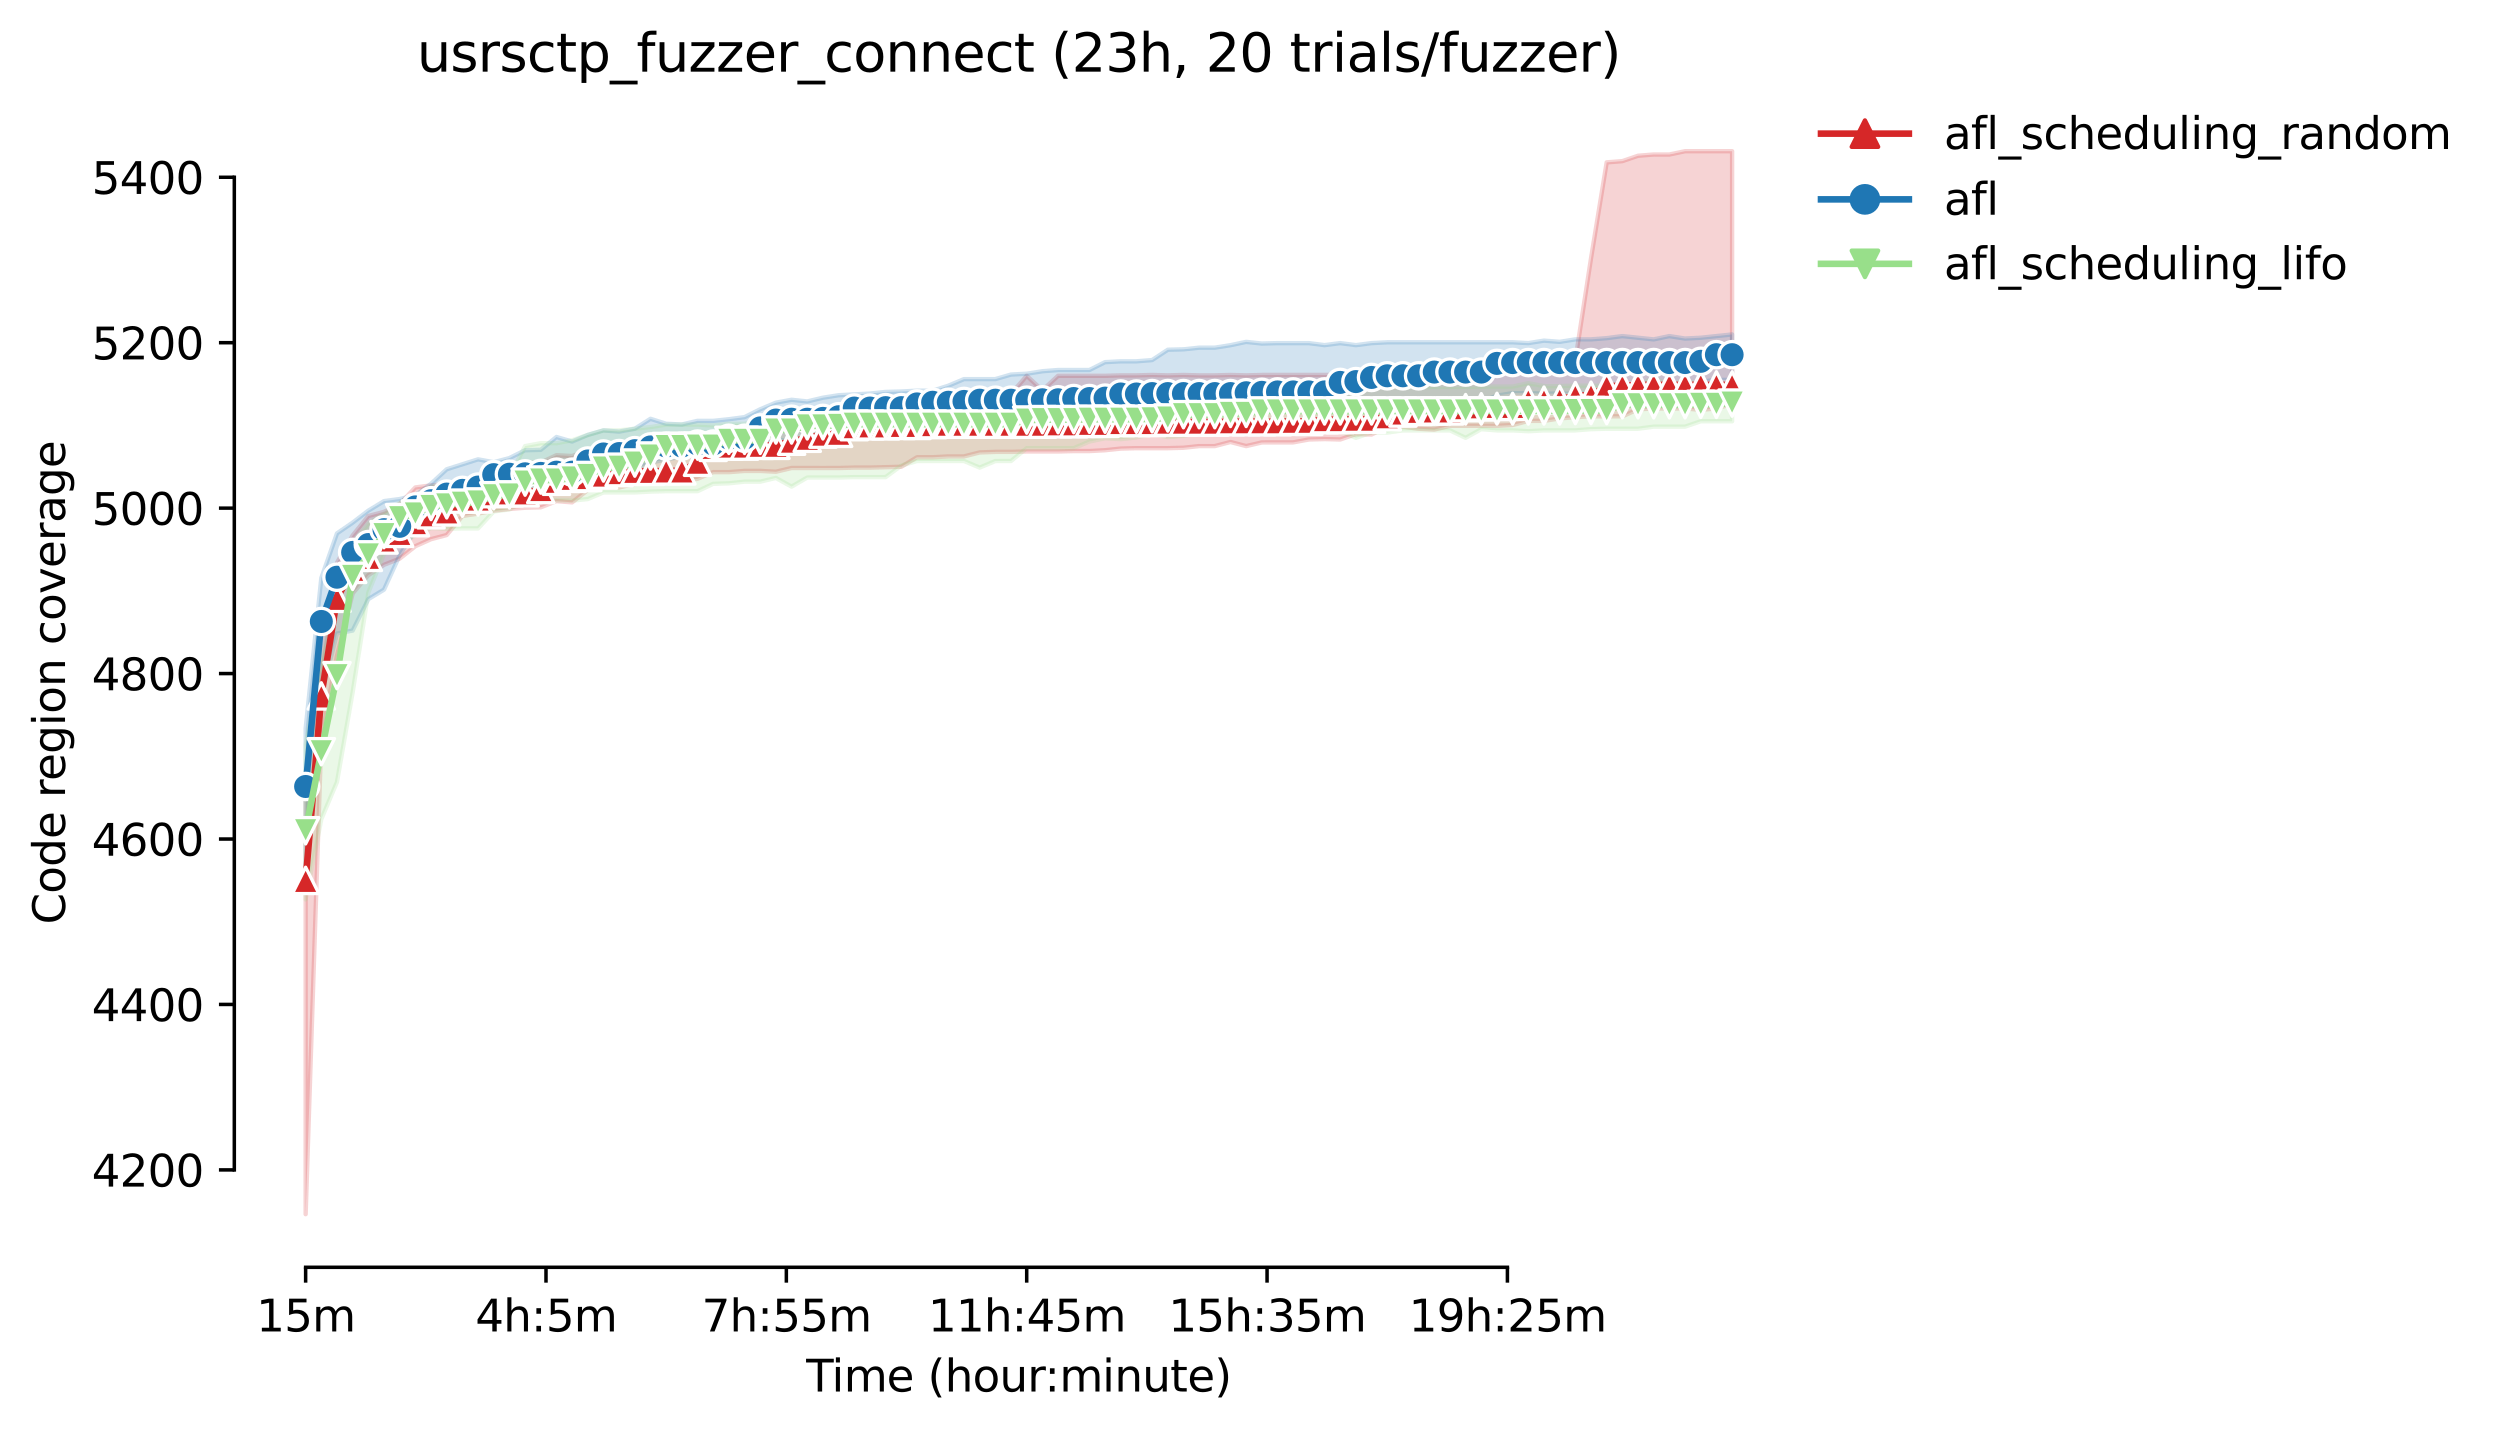 <?xml version="1.0" encoding="utf-8" standalone="no"?>
<!DOCTYPE svg PUBLIC "-//W3C//DTD SVG 1.1//EN"
  "http://www.w3.org/Graphics/SVG/1.1/DTD/svg11.dtd">
<svg height="325.986pt" version="1.1" viewBox="0 0 568.986 325.986" width="568.986pt" xmlns="http://www.w3.org/2000/svg" xmlns:xlink="http://www.w3.org/1999/xlink">
 <defs>
  <style type="text/css">*{stroke-linecap:butt;stroke-linejoin:round;}</style>
 </defs>
 <g id="figure_1">
  <g id="patch_1">
   <path d="M 0 325.986 
L 568.986 325.986 
L 568.986 0 
L 0 0 
z
" style="fill:#ffffff;"/>
  </g>
  <g id="axes_1">
   <g id="patch_2">
    <path d="M 53.328 288.43 
L 410.448 288.43 
L 410.448 22.318 
L 53.328 22.318 
z
" style="fill:#ffffff;"/>
   </g>
   <g id="PolyCollection_1">
    <defs>
     <path d="M 69.561 -147.832 
L 69.561 -49.652 
L 73.128 -157.904 
L 76.696 -176.731 
L 80.264 -190.945 
L 83.831 -195.087 
L 87.399 -197.44 
L 90.967 -198.847 
L 94.534 -201.676 
L 98.102 -203.276 
L 101.67 -204.217 
L 105.237 -208.548 
L 108.805 -209.112 
L 112.372 -209.771 
L 115.94 -210.148 
L 119.508 -210.43 
L 123.075 -210.524 
L 126.643 -211.936 
L 130.211 -211.654 
L 133.778 -214.478 
L 137.346 -214.949 
L 140.913 -215.043 
L 144.481 -215.89 
L 148.049 -216.361 
L 151.616 -216.361 
L 155.184 -216.452 
L 158.752 -217.019 
L 162.319 -218.526 
L 165.887 -218.526 
L 169.455 -218.808 
L 173.022 -218.808 
L 176.59 -218.62 
L 180.157 -219.467 
L 183.725 -219.467 
L 187.293 -219.465 
L 190.86 -219.467 
L 194.428 -219.561 
L 197.996 -219.561 
L 201.563 -219.655 
L 205.131 -219.749 
L 208.699 -221.914 
L 212.266 -221.914 
L 215.834 -222.103 
L 219.401 -222.103 
L 222.969 -223.013 
L 226.537 -223.138 
L 230.104 -223.138 
L 233.672 -223.232 
L 237.24 -223.232 
L 240.807 -223.232 
L 244.375 -223.326 
L 247.942 -223.326 
L 251.51 -223.515 
L 255.078 -223.891 
L 258.645 -223.985 
L 262.213 -223.985 
L 265.781 -223.985 
L 269.348 -224.079 
L 272.916 -224.456 
L 276.484 -224.456 
L 280.051 -225.393 
L 283.619 -224.456 
L 287.186 -225.289 
L 290.754 -225.303 
L 294.322 -225.303 
L 297.889 -225.962 
L 301.457 -226.056 
L 305.025 -225.962 
L 308.592 -227.186 
L 312.16 -227.092 
L 315.727 -228.88 
L 319.295 -228.88 
L 322.863 -228.407 
L 326.43 -228.221 
L 329.998 -229.068 
L 333.566 -229.068 
L 337.133 -229.068 
L 340.701 -229.068 
L 344.269 -229.257 
L 347.836 -230.198 
L 351.404 -230.198 
L 354.971 -230.763 
L 358.539 -231.045 
L 362.107 -231.233 
L 365.674 -231.233 
L 369.242 -231.233 
L 372.81 -232.834 
L 376.377 -233.022 
L 379.945 -233.022 
L 383.513 -233.022 
L 387.08 -232.716 
L 390.648 -233.022 
L 394.215 -234.057 
L 394.215 -291.572 
L 394.215 -291.572 
L 390.648 -291.572 
L 387.08 -291.572 
L 383.513 -291.572 
L 379.945 -290.819 
L 376.377 -290.822 
L 372.81 -290.537 
L 369.242 -289.313 
L 365.674 -289.031 
L 362.107 -267.192 
L 358.539 -244.035 
L 354.971 -242.435 
L 351.404 -244.035 
L 347.836 -244.035 
L 344.269 -242.435 
L 340.701 -240.835 
L 337.133 -240.835 
L 333.566 -240.741 
L 329.998 -240.741 
L 326.43 -240.741 
L 322.863 -240.647 
L 319.295 -240.741 
L 315.727 -240.647 
L 312.16 -240.647 
L 308.592 -240.647 
L 305.025 -240.647 
L 301.457 -240.647 
L 297.889 -240.647 
L 294.322 -240.647 
L 290.754 -240.647 
L 287.186 -240.647 
L 283.619 -240.553 
L 280.051 -240.647 
L 276.484 -240.553 
L 272.916 -240.553 
L 269.348 -240.647 
L 265.781 -240.553 
L 262.213 -240.647 
L 258.645 -240.553 
L 255.078 -240.553 
L 251.51 -240.458 
L 247.942 -240.458 
L 244.375 -240.458 
L 240.807 -240.458 
L 237.24 -237.154 
L 233.672 -240.458 
L 230.104 -236.317 
L 226.537 -232.928 
L 222.969 -232.928 
L 219.401 -232.928 
L 215.834 -232.081 
L 212.266 -232.102 
L 208.699 -231.622 
L 205.131 -232.081 
L 201.563 -230.104 
L 197.996 -230.104 
L 194.428 -230.292 
L 190.86 -229.821 
L 187.293 -229.821 
L 183.725 -229.916 
L 180.157 -229.539 
L 176.59 -229.351 
L 173.022 -229.257 
L 169.455 -228.786 
L 165.887 -228.786 
L 162.319 -227.376 
L 158.752 -225.209 
L 155.184 -224.644 
L 151.616 -224.644 
L 148.049 -224.268 
L 144.481 -224.55 
L 140.913 -224.55 
L 137.346 -224.456 
L 133.778 -223.515 
L 130.211 -222.197 
L 126.643 -222.385 
L 123.075 -220.691 
L 119.508 -220.691 
L 115.94 -218.996 
L 112.372 -216.737 
L 108.805 -216.078 
L 105.237 -216.081 
L 101.67 -215.796 
L 98.102 -215.516 
L 94.534 -215.043 
L 90.967 -211.277 
L 87.399 -209.489 
L 83.831 -208.548 
L 80.264 -204.123 
L 76.696 -197.911 
L 73.128 -175.131 
L 69.561 -147.832 
z
" id="mc5241b8610" style="stroke:#d62728;stroke-opacity:0.2;"/>
    </defs>
    <g clip-path="url(#p3671096e9c)">
     <use style="fill:#d62728;fill-opacity:0.2;stroke:#d62728;stroke-opacity:0.2;" x="0" xlink:href="#mc5241b8610" y="325.986"/>
    </g>
   </g>
   <g id="PolyCollection_2">
    <defs>
     <path d="M 69.561 -160.164 
L 69.561 -128.723 
L 73.128 -167.788 
L 76.696 -181.814 
L 80.264 -182.473 
L 83.831 -189.627 
L 87.399 -191.792 
L 90.967 -199.605 
L 94.534 -205.347 
L 98.102 -208.077 
L 101.67 -208.453 
L 105.237 -210.242 
L 108.805 -211.936 
L 112.372 -213.348 
L 115.94 -213.348 
L 119.508 -214.854 
L 123.075 -215.513 
L 126.643 -215.796 
L 130.211 -216.266 
L 133.778 -217.867 
L 137.346 -219.373 
L 140.913 -219.373 
L 144.481 -219.185 
L 148.049 -220.691 
L 151.616 -221.444 
L 155.184 -222.008 
L 158.752 -222.762 
L 162.319 -223.138 
L 165.887 -223.42 
L 169.455 -223.703 
L 173.022 -224.362 
L 176.59 -225.774 
L 180.157 -225.757 
L 183.725 -225.868 
L 187.293 -226.056 
L 190.86 -226.056 
L 194.428 -226.339 
L 197.996 -226.339 
L 201.563 -226.527 
L 205.131 -226.715 
L 208.699 -226.715 
L 212.266 -226.903 
L 215.834 -226.903 
L 219.401 -228.97 
L 222.969 -230.386 
L 226.537 -231.045 
L 230.104 -231.045 
L 233.672 -231.04 
L 237.24 -231.045 
L 240.807 -232.269 
L 244.375 -230.857 
L 247.942 -232.269 
L 251.51 -230.857 
L 255.078 -232.551 
L 258.645 -234.622 
L 262.213 -234.246 
L 265.781 -234.246 
L 269.348 -234.716 
L 272.916 -234.246 
L 276.484 -234.246 
L 280.051 -234.81 
L 283.619 -234.81 
L 287.186 -234.246 
L 290.754 -234.246 
L 294.322 -234.905 
L 297.889 -234.622 
L 301.457 -234.905 
L 305.025 -234.905 
L 308.592 -234.905 
L 312.16 -234.716 
L 315.727 -234.905 
L 319.295 -234.806 
L 322.863 -234.622 
L 326.43 -234.999 
L 329.998 -235.182 
L 333.566 -234.999 
L 337.133 -234.622 
L 340.701 -235.94 
L 344.269 -236.503 
L 347.836 -236.505 
L 351.404 -236.411 
L 354.971 -236.411 
L 358.539 -236.411 
L 362.107 -236.411 
L 365.674 -236.881 
L 369.242 -236.599 
L 372.81 -237.352 
L 376.377 -237.352 
L 379.945 -236.881 
L 383.513 -237.352 
L 387.08 -239.141 
L 390.648 -239.508 
L 394.215 -239.517 
L 394.215 -249.872 
L 394.215 -249.872 
L 390.648 -249.495 
L 387.08 -249.119 
L 383.513 -248.935 
L 379.945 -249.495 
L 376.377 -248.742 
L 372.81 -249.119 
L 369.242 -249.495 
L 365.674 -249.024 
L 362.107 -248.749 
L 358.539 -248.749 
L 354.971 -248.184 
L 351.404 -248.46 
L 347.836 -247.895 
L 344.269 -248.088 
L 340.701 -248.083 
L 337.133 -248.083 
L 333.566 -248.083 
L 329.998 -248.083 
L 326.43 -248.083 
L 322.863 -248.083 
L 319.295 -248.083 
L 315.727 -248.083 
L 312.16 -247.895 
L 308.592 -247.436 
L 305.025 -247.895 
L 301.457 -247.436 
L 297.889 -247.895 
L 294.322 -247.895 
L 290.754 -247.895 
L 287.186 -247.801 
L 283.619 -248.177 
L 280.051 -247.424 
L 276.484 -246.859 
L 272.916 -246.859 
L 269.348 -246.483 
L 265.781 -246.389 
L 262.213 -244.035 
L 258.645 -243.753 
L 255.078 -243.753 
L 251.51 -243.565 
L 247.942 -241.776 
L 244.375 -241.776 
L 240.807 -241.776 
L 237.24 -241.494 
L 233.672 -240.929 
L 230.104 -240.741 
L 226.537 -239.705 
L 222.969 -239.705 
L 219.401 -239.705 
L 215.834 -238.199 
L 212.266 -237.07 
L 208.699 -237.07 
L 205.131 -236.881 
L 201.563 -236.787 
L 197.996 -236.411 
L 194.428 -236.222 
L 190.86 -236.034 
L 187.293 -235.469 
L 183.725 -234.622 
L 180.157 -234.999 
L 176.59 -234.34 
L 173.022 -232.834 
L 169.455 -231.045 
L 165.887 -230.575 
L 162.319 -230.198 
L 158.752 -230.207 
L 155.184 -229.37 
L 151.616 -229.539 
L 148.049 -230.669 
L 144.481 -228.409 
L 140.913 -227.751 
L 137.346 -228.033 
L 133.778 -226.997 
L 130.211 -225.491 
L 126.643 -226.527 
L 123.075 -223.609 
L 119.508 -223.515 
L 115.94 -221.726 
L 112.372 -220.785 
L 108.805 -221.444 
L 105.237 -220.314 
L 101.67 -219.185 
L 98.102 -215.89 
L 94.534 -213.254 
L 90.967 -212.407 
L 87.399 -211.936 
L 83.831 -209.771 
L 80.264 -207.041 
L 76.696 -204.594 
L 73.128 -194.428 
L 69.561 -160.164 
z
" id="mb297d88e57" style="stroke:#1f77b4;stroke-opacity:0.2;"/>
    </defs>
    <g clip-path="url(#p3671096e9c)">
     <use style="fill:#1f77b4;fill-opacity:0.2;stroke:#1f77b4;stroke-opacity:0.2;" x="0" xlink:href="#mb297d88e57" y="325.986"/>
    </g>
   </g>
   <g id="PolyCollection_3">
    <defs>
     <path d="M 69.561 -156.492 
L 69.561 -121.287 
L 73.128 -139.549 
L 76.696 -148.02 
L 80.264 -168.447 
L 83.831 -191.133 
L 87.399 -199.887 
L 90.967 -202.241 
L 94.534 -204.123 
L 98.102 -205.818 
L 101.67 -205.629 
L 105.237 -205.724 
L 108.805 -205.724 
L 112.372 -209.574 
L 115.94 -210.054 
L 119.508 -212.03 
L 123.075 -212.03 
L 126.643 -212.125 
L 130.211 -212.03 
L 133.778 -212.407 
L 137.346 -213.913 
L 140.913 -213.913 
L 144.481 -213.913 
L 148.049 -214.101 
L 151.616 -214.196 
L 155.184 -214.196 
L 158.752 -214.196 
L 162.319 -215.869 
L 165.887 -215.984 
L 169.455 -216.361 
L 173.022 -216.361 
L 176.59 -217.208 
L 180.157 -215.231 
L 183.725 -217.302 
L 187.293 -217.302 
L 190.86 -217.302 
L 194.428 -217.396 
L 197.996 -217.394 
L 201.563 -217.396 
L 205.131 -220.022 
L 208.699 -221.067 
L 212.266 -221.067 
L 215.834 -221.067 
L 219.401 -221.067 
L 222.969 -219.561 
L 226.537 -221.055 
L 230.104 -221.067 
L 233.672 -223.985 
L 237.24 -223.985 
L 240.807 -223.985 
L 244.375 -223.985 
L 247.942 -225.491 
L 251.51 -226.244 
L 255.078 -226.044 
L 258.645 -226.433 
L 262.213 -227.28 
L 265.781 -226.527 
L 269.348 -226.809 
L 272.916 -227.562 
L 276.484 -227.562 
L 280.051 -227.435 
L 283.619 -227.562 
L 287.186 -227.939 
L 290.754 -227.939 
L 294.322 -227.939 
L 297.889 -227.838 
L 301.457 -227.939 
L 305.025 -227.838 
L 308.592 -226.339 
L 312.16 -227.562 
L 315.727 -227.532 
L 319.295 -228.033 
L 322.863 -228.033 
L 326.43 -228.033 
L 329.998 -228.033 
L 333.566 -226.339 
L 337.133 -228.315 
L 340.701 -228.033 
L 344.269 -228.033 
L 347.836 -227.838 
L 351.404 -228.033 
L 354.971 -228.033 
L 358.539 -228.033 
L 362.107 -228.315 
L 365.674 -228.409 
L 369.242 -228.409 
L 372.81 -228.409 
L 376.377 -228.88 
L 379.945 -228.88 
L 383.513 -228.88 
L 387.08 -230.104 
L 390.648 -230.104 
L 394.215 -230.104 
L 394.215 -238.604 
L 394.215 -238.604 
L 390.648 -238.293 
L 387.08 -238.199 
L 383.513 -239.517 
L 379.945 -238.199 
L 376.377 -240.082 
L 372.81 -238.199 
L 369.242 -238.199 
L 365.674 -238.199 
L 362.107 -238.199 
L 358.539 -238.227 
L 354.971 -238.105 
L 351.404 -238.105 
L 347.836 -238.778 
L 344.269 -238.011 
L 340.701 -238.011 
L 337.133 -238.011 
L 333.566 -237.917 
L 329.998 -237.917 
L 326.43 -237.917 
L 322.863 -237.917 
L 319.295 -237.917 
L 315.727 -239.141 
L 312.16 -237.917 
L 308.592 -237.917 
L 305.025 -237.917 
L 301.457 -238.293 
L 297.889 -237.164 
L 294.322 -237.164 
L 290.754 -238.388 
L 287.186 -234.716 
L 283.619 -234.716 
L 280.051 -234.738 
L 276.484 -235.187 
L 272.916 -234.434 
L 269.348 -234.246 
L 265.781 -233.869 
L 262.213 -233.869 
L 258.645 -233.493 
L 255.078 -233.493 
L 251.51 -233.493 
L 247.942 -233.493 
L 244.375 -233.869 
L 240.807 -233.686 
L 237.24 -233.21 
L 233.672 -233.21 
L 230.104 -233.21 
L 226.537 -233.304 
L 222.969 -233.21 
L 219.401 -233.213 
L 215.834 -233.116 
L 212.266 -232.928 
L 208.699 -232.928 
L 205.131 -232.645 
L 201.563 -232.551 
L 197.996 -232.457 
L 194.428 -232.175 
L 190.86 -231.61 
L 187.293 -231.61 
L 183.725 -231.61 
L 180.157 -231.139 
L 176.59 -231.139 
L 173.022 -230.104 
L 169.455 -229.539 
L 165.887 -229.539 
L 162.319 -229.163 
L 158.752 -229.351 
L 155.184 -229.351 
L 151.616 -229.351 
L 148.049 -228.786 
L 144.481 -228.409 
L 140.913 -228.033 
L 137.346 -228.033 
L 133.778 -226.997 
L 130.211 -225.774 
L 126.643 -225.115 
L 123.075 -225.115 
L 119.508 -224.456 
L 115.94 -217.49 
L 112.372 -217.49 
L 108.805 -216.925 
L 105.237 -215.984 
L 101.67 -215.702 
L 98.102 -215.231 
L 94.534 -213.16 
L 90.967 -211.466 
L 87.399 -209.112 
L 83.831 -206.853 
L 80.264 -202.347 
L 76.696 -190.098 
L 73.128 -175.319 
L 69.561 -156.492 
z
" id="m60e815a090" style="stroke:#98df8a;stroke-opacity:0.2;"/>
    </defs>
    <g clip-path="url(#p3671096e9c)">
     <use style="fill:#98df8a;fill-opacity:0.2;stroke:#98df8a;stroke-opacity:0.2;" x="0" xlink:href="#m60e815a090" y="325.986"/>
    </g>
   </g>
   <g id="matplotlib.axis_1">
    <g id="xtick_1">
     <g id="line2d_1">
      <defs>
       <path d="M 0 0 
L 0 3.5 
" id="m51226ecf8a" style="stroke:#000000;stroke-width:0.8;"/>
      </defs>
      <g>
       <use style="stroke:#000000;stroke-width:0.8;" x="69.561" xlink:href="#m51226ecf8a" y="288.43"/>
      </g>
     </g>
     <g id="text_1">
      <!-- 15m -->
      <g transform="translate(58.328 303.029)scale(0.1 -0.1)">
       <defs>
        <path d="M 794 531 
L 1825 531 
L 1825 4091 
L 703 3866 
L 703 4441 
L 1819 4666 
L 2450 4666 
L 2450 531 
L 3481 531 
L 3481 0 
L 794 0 
L 794 531 
z
" id="DejaVuSans-31" transform="scale(0.016)"/>
        <path d="M 691 4666 
L 3169 4666 
L 3169 4134 
L 1269 4134 
L 1269 2991 
Q 1406 3038 1543 3061 
Q 1681 3084 1819 3084 
Q 2600 3084 3056 2656 
Q 3513 2228 3513 1497 
Q 3513 744 3044 326 
Q 2575 -91 1722 -91 
Q 1428 -91 1123 -41 
Q 819 9 494 109 
L 494 744 
Q 775 591 1075 516 
Q 1375 441 1709 441 
Q 2250 441 2565 725 
Q 2881 1009 2881 1497 
Q 2881 1984 2565 2268 
Q 2250 2553 1709 2553 
Q 1456 2553 1204 2497 
Q 953 2441 691 2322 
L 691 4666 
z
" id="DejaVuSans-35" transform="scale(0.016)"/>
        <path d="M 3328 2828 
Q 3544 3216 3844 3400 
Q 4144 3584 4550 3584 
Q 5097 3584 5394 3201 
Q 5691 2819 5691 2113 
L 5691 0 
L 5113 0 
L 5113 2094 
Q 5113 2597 4934 2840 
Q 4756 3084 4391 3084 
Q 3944 3084 3684 2787 
Q 3425 2491 3425 1978 
L 3425 0 
L 2847 0 
L 2847 2094 
Q 2847 2600 2669 2842 
Q 2491 3084 2119 3084 
Q 1678 3084 1418 2786 
Q 1159 2488 1159 1978 
L 1159 0 
L 581 0 
L 581 3500 
L 1159 3500 
L 1159 2956 
Q 1356 3278 1631 3431 
Q 1906 3584 2284 3584 
Q 2666 3584 2933 3390 
Q 3200 3197 3328 2828 
z
" id="DejaVuSans-6d" transform="scale(0.016)"/>
       </defs>
       <use xlink:href="#DejaVuSans-31"/>
       <use x="63.623" xlink:href="#DejaVuSans-35"/>
       <use x="127.246" xlink:href="#DejaVuSans-6d"/>
      </g>
     </g>
    </g>
    <g id="xtick_2">
     <g id="line2d_2">
      <g>
       <use style="stroke:#000000;stroke-width:0.8;" x="124.265" xlink:href="#m51226ecf8a" y="288.43"/>
      </g>
     </g>
     <g id="text_2">
      <!-- 4h:5m -->
      <g transform="translate(108.179 303.029)scale(0.1 -0.1)">
       <defs>
        <path d="M 2419 4116 
L 825 1625 
L 2419 1625 
L 2419 4116 
z
M 2253 4666 
L 3047 4666 
L 3047 1625 
L 3713 1625 
L 3713 1100 
L 3047 1100 
L 3047 0 
L 2419 0 
L 2419 1100 
L 313 1100 
L 313 1709 
L 2253 4666 
z
" id="DejaVuSans-34" transform="scale(0.016)"/>
        <path d="M 3513 2113 
L 3513 0 
L 2938 0 
L 2938 2094 
Q 2938 2591 2744 2837 
Q 2550 3084 2163 3084 
Q 1697 3084 1428 2787 
Q 1159 2491 1159 1978 
L 1159 0 
L 581 0 
L 581 4863 
L 1159 4863 
L 1159 2956 
Q 1366 3272 1645 3428 
Q 1925 3584 2291 3584 
Q 2894 3584 3203 3211 
Q 3513 2838 3513 2113 
z
" id="DejaVuSans-68" transform="scale(0.016)"/>
        <path d="M 750 794 
L 1409 794 
L 1409 0 
L 750 0 
L 750 794 
z
M 750 3309 
L 1409 3309 
L 1409 2516 
L 750 2516 
L 750 3309 
z
" id="DejaVuSans-3a" transform="scale(0.016)"/>
       </defs>
       <use xlink:href="#DejaVuSans-34"/>
       <use x="63.623" xlink:href="#DejaVuSans-68"/>
       <use x="127.002" xlink:href="#DejaVuSans-3a"/>
       <use x="160.693" xlink:href="#DejaVuSans-35"/>
       <use x="224.316" xlink:href="#DejaVuSans-6d"/>
      </g>
     </g>
    </g>
    <g id="xtick_3">
     <g id="line2d_3">
      <g>
       <use style="stroke:#000000;stroke-width:0.8;" x="178.968" xlink:href="#m51226ecf8a" y="288.43"/>
      </g>
     </g>
     <g id="text_3">
      <!-- 7h:55m -->
      <g transform="translate(159.701 303.029)scale(0.1 -0.1)">
       <defs>
        <path d="M 525 4666 
L 3525 4666 
L 3525 4397 
L 1831 0 
L 1172 0 
L 2766 4134 
L 525 4134 
L 525 4666 
z
" id="DejaVuSans-37" transform="scale(0.016)"/>
       </defs>
       <use xlink:href="#DejaVuSans-37"/>
       <use x="63.623" xlink:href="#DejaVuSans-68"/>
       <use x="127.002" xlink:href="#DejaVuSans-3a"/>
       <use x="160.693" xlink:href="#DejaVuSans-35"/>
       <use x="224.316" xlink:href="#DejaVuSans-35"/>
       <use x="287.939" xlink:href="#DejaVuSans-6d"/>
      </g>
     </g>
    </g>
    <g id="xtick_4">
     <g id="line2d_4">
      <g>
       <use style="stroke:#000000;stroke-width:0.8;" x="233.672" xlink:href="#m51226ecf8a" y="288.43"/>
      </g>
     </g>
     <g id="text_4">
      <!-- 11h:45m -->
      <g transform="translate(211.224 303.029)scale(0.1 -0.1)">
       <use xlink:href="#DejaVuSans-31"/>
       <use x="63.623" xlink:href="#DejaVuSans-31"/>
       <use x="127.246" xlink:href="#DejaVuSans-68"/>
       <use x="190.625" xlink:href="#DejaVuSans-3a"/>
       <use x="224.316" xlink:href="#DejaVuSans-34"/>
       <use x="287.939" xlink:href="#DejaVuSans-35"/>
       <use x="351.562" xlink:href="#DejaVuSans-6d"/>
      </g>
     </g>
    </g>
    <g id="xtick_5">
     <g id="line2d_5">
      <g>
       <use style="stroke:#000000;stroke-width:0.8;" x="288.376" xlink:href="#m51226ecf8a" y="288.43"/>
      </g>
     </g>
     <g id="text_5">
      <!-- 15h:35m -->
      <g transform="translate(265.927 303.029)scale(0.1 -0.1)">
       <defs>
        <path d="M 2597 2516 
Q 3050 2419 3304 2112 
Q 3559 1806 3559 1356 
Q 3559 666 3084 287 
Q 2609 -91 1734 -91 
Q 1441 -91 1130 -33 
Q 819 25 488 141 
L 488 750 
Q 750 597 1062 519 
Q 1375 441 1716 441 
Q 2309 441 2620 675 
Q 2931 909 2931 1356 
Q 2931 1769 2642 2001 
Q 2353 2234 1838 2234 
L 1294 2234 
L 1294 2753 
L 1863 2753 
Q 2328 2753 2575 2939 
Q 2822 3125 2822 3475 
Q 2822 3834 2567 4026 
Q 2313 4219 1838 4219 
Q 1578 4219 1281 4162 
Q 984 4106 628 3988 
L 628 4550 
Q 988 4650 1302 4700 
Q 1616 4750 1894 4750 
Q 2613 4750 3031 4423 
Q 3450 4097 3450 3541 
Q 3450 3153 3228 2886 
Q 3006 2619 2597 2516 
z
" id="DejaVuSans-33" transform="scale(0.016)"/>
       </defs>
       <use xlink:href="#DejaVuSans-31"/>
       <use x="63.623" xlink:href="#DejaVuSans-35"/>
       <use x="127.246" xlink:href="#DejaVuSans-68"/>
       <use x="190.625" xlink:href="#DejaVuSans-3a"/>
       <use x="224.316" xlink:href="#DejaVuSans-33"/>
       <use x="287.939" xlink:href="#DejaVuSans-35"/>
       <use x="351.562" xlink:href="#DejaVuSans-6d"/>
      </g>
     </g>
    </g>
    <g id="xtick_6">
     <g id="line2d_6">
      <g>
       <use style="stroke:#000000;stroke-width:0.8;" x="343.079" xlink:href="#m51226ecf8a" y="288.43"/>
      </g>
     </g>
     <g id="text_6">
      <!-- 19h:25m -->
      <g transform="translate(320.631 303.029)scale(0.1 -0.1)">
       <defs>
        <path d="M 703 97 
L 703 672 
Q 941 559 1184 500 
Q 1428 441 1663 441 
Q 2288 441 2617 861 
Q 2947 1281 2994 2138 
Q 2813 1869 2534 1725 
Q 2256 1581 1919 1581 
Q 1219 1581 811 2004 
Q 403 2428 403 3163 
Q 403 3881 828 4315 
Q 1253 4750 1959 4750 
Q 2769 4750 3195 4129 
Q 3622 3509 3622 2328 
Q 3622 1225 3098 567 
Q 2575 -91 1691 -91 
Q 1453 -91 1209 -44 
Q 966 3 703 97 
z
M 1959 2075 
Q 2384 2075 2632 2365 
Q 2881 2656 2881 3163 
Q 2881 3666 2632 3958 
Q 2384 4250 1959 4250 
Q 1534 4250 1286 3958 
Q 1038 3666 1038 3163 
Q 1038 2656 1286 2365 
Q 1534 2075 1959 2075 
z
" id="DejaVuSans-39" transform="scale(0.016)"/>
        <path d="M 1228 531 
L 3431 531 
L 3431 0 
L 469 0 
L 469 531 
Q 828 903 1448 1529 
Q 2069 2156 2228 2338 
Q 2531 2678 2651 2914 
Q 2772 3150 2772 3378 
Q 2772 3750 2511 3984 
Q 2250 4219 1831 4219 
Q 1534 4219 1204 4116 
Q 875 4013 500 3803 
L 500 4441 
Q 881 4594 1212 4672 
Q 1544 4750 1819 4750 
Q 2544 4750 2975 4387 
Q 3406 4025 3406 3419 
Q 3406 3131 3298 2873 
Q 3191 2616 2906 2266 
Q 2828 2175 2409 1742 
Q 1991 1309 1228 531 
z
" id="DejaVuSans-32" transform="scale(0.016)"/>
       </defs>
       <use xlink:href="#DejaVuSans-31"/>
       <use x="63.623" xlink:href="#DejaVuSans-39"/>
       <use x="127.246" xlink:href="#DejaVuSans-68"/>
       <use x="190.625" xlink:href="#DejaVuSans-3a"/>
       <use x="224.316" xlink:href="#DejaVuSans-32"/>
       <use x="287.939" xlink:href="#DejaVuSans-35"/>
       <use x="351.562" xlink:href="#DejaVuSans-6d"/>
      </g>
     </g>
    </g>
    <g id="text_7">
     <!-- Time (hour:minute) -->
     <g transform="translate(183.481 316.707)scale(0.1 -0.1)">
      <defs>
       <path d="M -19 4666 
L 3928 4666 
L 3928 4134 
L 2272 4134 
L 2272 0 
L 1638 0 
L 1638 4134 
L -19 4134 
L -19 4666 
z
" id="DejaVuSans-54" transform="scale(0.016)"/>
       <path d="M 603 3500 
L 1178 3500 
L 1178 0 
L 603 0 
L 603 3500 
z
M 603 4863 
L 1178 4863 
L 1178 4134 
L 603 4134 
L 603 4863 
z
" id="DejaVuSans-69" transform="scale(0.016)"/>
       <path d="M 3597 1894 
L 3597 1613 
L 953 1613 
Q 991 1019 1311 708 
Q 1631 397 2203 397 
Q 2534 397 2845 478 
Q 3156 559 3463 722 
L 3463 178 
Q 3153 47 2828 -22 
Q 2503 -91 2169 -91 
Q 1331 -91 842 396 
Q 353 884 353 1716 
Q 353 2575 817 3079 
Q 1281 3584 2069 3584 
Q 2775 3584 3186 3129 
Q 3597 2675 3597 1894 
z
M 3022 2063 
Q 3016 2534 2758 2815 
Q 2500 3097 2075 3097 
Q 1594 3097 1305 2825 
Q 1016 2553 972 2059 
L 3022 2063 
z
" id="DejaVuSans-65" transform="scale(0.016)"/>
       <path id="DejaVuSans-20" transform="scale(0.016)"/>
       <path d="M 1984 4856 
Q 1566 4138 1362 3434 
Q 1159 2731 1159 2009 
Q 1159 1288 1364 580 
Q 1569 -128 1984 -844 
L 1484 -844 
Q 1016 -109 783 600 
Q 550 1309 550 2009 
Q 550 2706 781 3412 
Q 1013 4119 1484 4856 
L 1984 4856 
z
" id="DejaVuSans-28" transform="scale(0.016)"/>
       <path d="M 1959 3097 
Q 1497 3097 1228 2736 
Q 959 2375 959 1747 
Q 959 1119 1226 758 
Q 1494 397 1959 397 
Q 2419 397 2687 759 
Q 2956 1122 2956 1747 
Q 2956 2369 2687 2733 
Q 2419 3097 1959 3097 
z
M 1959 3584 
Q 2709 3584 3137 3096 
Q 3566 2609 3566 1747 
Q 3566 888 3137 398 
Q 2709 -91 1959 -91 
Q 1206 -91 779 398 
Q 353 888 353 1747 
Q 353 2609 779 3096 
Q 1206 3584 1959 3584 
z
" id="DejaVuSans-6f" transform="scale(0.016)"/>
       <path d="M 544 1381 
L 544 3500 
L 1119 3500 
L 1119 1403 
Q 1119 906 1312 657 
Q 1506 409 1894 409 
Q 2359 409 2629 706 
Q 2900 1003 2900 1516 
L 2900 3500 
L 3475 3500 
L 3475 0 
L 2900 0 
L 2900 538 
Q 2691 219 2414 64 
Q 2138 -91 1772 -91 
Q 1169 -91 856 284 
Q 544 659 544 1381 
z
M 1991 3584 
L 1991 3584 
z
" id="DejaVuSans-75" transform="scale(0.016)"/>
       <path d="M 2631 2963 
Q 2534 3019 2420 3045 
Q 2306 3072 2169 3072 
Q 1681 3072 1420 2755 
Q 1159 2438 1159 1844 
L 1159 0 
L 581 0 
L 581 3500 
L 1159 3500 
L 1159 2956 
Q 1341 3275 1631 3429 
Q 1922 3584 2338 3584 
Q 2397 3584 2469 3576 
Q 2541 3569 2628 3553 
L 2631 2963 
z
" id="DejaVuSans-72" transform="scale(0.016)"/>
       <path d="M 3513 2113 
L 3513 0 
L 2938 0 
L 2938 2094 
Q 2938 2591 2744 2837 
Q 2550 3084 2163 3084 
Q 1697 3084 1428 2787 
Q 1159 2491 1159 1978 
L 1159 0 
L 581 0 
L 581 3500 
L 1159 3500 
L 1159 2956 
Q 1366 3272 1645 3428 
Q 1925 3584 2291 3584 
Q 2894 3584 3203 3211 
Q 3513 2838 3513 2113 
z
" id="DejaVuSans-6e" transform="scale(0.016)"/>
       <path d="M 1172 4494 
L 1172 3500 
L 2356 3500 
L 2356 3053 
L 1172 3053 
L 1172 1153 
Q 1172 725 1289 603 
Q 1406 481 1766 481 
L 2356 481 
L 2356 0 
L 1766 0 
Q 1100 0 847 248 
Q 594 497 594 1153 
L 594 3053 
L 172 3053 
L 172 3500 
L 594 3500 
L 594 4494 
L 1172 4494 
z
" id="DejaVuSans-74" transform="scale(0.016)"/>
       <path d="M 513 4856 
L 1013 4856 
Q 1481 4119 1714 3412 
Q 1947 2706 1947 2009 
Q 1947 1309 1714 600 
Q 1481 -109 1013 -844 
L 513 -844 
Q 928 -128 1133 580 
Q 1338 1288 1338 2009 
Q 1338 2731 1133 3434 
Q 928 4138 513 4856 
z
" id="DejaVuSans-29" transform="scale(0.016)"/>
      </defs>
      <use xlink:href="#DejaVuSans-54"/>
      <use x="57.959" xlink:href="#DejaVuSans-69"/>
      <use x="85.742" xlink:href="#DejaVuSans-6d"/>
      <use x="183.154" xlink:href="#DejaVuSans-65"/>
      <use x="244.678" xlink:href="#DejaVuSans-20"/>
      <use x="276.465" xlink:href="#DejaVuSans-28"/>
      <use x="315.479" xlink:href="#DejaVuSans-68"/>
      <use x="378.857" xlink:href="#DejaVuSans-6f"/>
      <use x="440.039" xlink:href="#DejaVuSans-75"/>
      <use x="503.418" xlink:href="#DejaVuSans-72"/>
      <use x="542.781" xlink:href="#DejaVuSans-3a"/>
      <use x="576.473" xlink:href="#DejaVuSans-6d"/>
      <use x="673.885" xlink:href="#DejaVuSans-69"/>
      <use x="701.668" xlink:href="#DejaVuSans-6e"/>
      <use x="765.047" xlink:href="#DejaVuSans-75"/>
      <use x="828.426" xlink:href="#DejaVuSans-74"/>
      <use x="867.635" xlink:href="#DejaVuSans-65"/>
      <use x="929.158" xlink:href="#DejaVuSans-29"/>
     </g>
    </g>
   </g>
   <g id="matplotlib.axis_2">
    <g id="ytick_1">
     <g id="line2d_7">
      <defs>
       <path d="M 0 0 
L -3.5 0 
" id="m2bed159995" style="stroke:#000000;stroke-width:0.8;"/>
      </defs>
      <g>
       <use style="stroke:#000000;stroke-width:0.8;" x="53.328" xlink:href="#m2bed159995" y="266.262"/>
      </g>
     </g>
     <g id="text_8">
      <!-- 4200 -->
      <g transform="translate(20.878 270.061)scale(0.1 -0.1)">
       <defs>
        <path d="M 2034 4250 
Q 1547 4250 1301 3770 
Q 1056 3291 1056 2328 
Q 1056 1369 1301 889 
Q 1547 409 2034 409 
Q 2525 409 2770 889 
Q 3016 1369 3016 2328 
Q 3016 3291 2770 3770 
Q 2525 4250 2034 4250 
z
M 2034 4750 
Q 2819 4750 3233 4129 
Q 3647 3509 3647 2328 
Q 3647 1150 3233 529 
Q 2819 -91 2034 -91 
Q 1250 -91 836 529 
Q 422 1150 422 2328 
Q 422 3509 836 4129 
Q 1250 4750 2034 4750 
z
" id="DejaVuSans-30" transform="scale(0.016)"/>
       </defs>
       <use xlink:href="#DejaVuSans-34"/>
       <use x="63.623" xlink:href="#DejaVuSans-32"/>
       <use x="127.246" xlink:href="#DejaVuSans-30"/>
       <use x="190.869" xlink:href="#DejaVuSans-30"/>
      </g>
     </g>
    </g>
    <g id="ytick_2">
     <g id="line2d_8">
      <g>
       <use style="stroke:#000000;stroke-width:0.8;" x="53.328" xlink:href="#m2bed159995" y="228.609"/>
      </g>
     </g>
     <g id="text_9">
      <!-- 4400 -->
      <g transform="translate(20.878 232.408)scale(0.1 -0.1)">
       <use xlink:href="#DejaVuSans-34"/>
       <use x="63.623" xlink:href="#DejaVuSans-34"/>
       <use x="127.246" xlink:href="#DejaVuSans-30"/>
       <use x="190.869" xlink:href="#DejaVuSans-30"/>
      </g>
     </g>
    </g>
    <g id="ytick_3">
     <g id="line2d_9">
      <g>
       <use style="stroke:#000000;stroke-width:0.8;" x="53.328" xlink:href="#m2bed159995" y="190.956"/>
      </g>
     </g>
     <g id="text_10">
      <!-- 4600 -->
      <g transform="translate(20.878 194.755)scale(0.1 -0.1)">
       <defs>
        <path d="M 2113 2584 
Q 1688 2584 1439 2293 
Q 1191 2003 1191 1497 
Q 1191 994 1439 701 
Q 1688 409 2113 409 
Q 2538 409 2786 701 
Q 3034 994 3034 1497 
Q 3034 2003 2786 2293 
Q 2538 2584 2113 2584 
z
M 3366 4563 
L 3366 3988 
Q 3128 4100 2886 4159 
Q 2644 4219 2406 4219 
Q 1781 4219 1451 3797 
Q 1122 3375 1075 2522 
Q 1259 2794 1537 2939 
Q 1816 3084 2150 3084 
Q 2853 3084 3261 2657 
Q 3669 2231 3669 1497 
Q 3669 778 3244 343 
Q 2819 -91 2113 -91 
Q 1303 -91 875 529 
Q 447 1150 447 2328 
Q 447 3434 972 4092 
Q 1497 4750 2381 4750 
Q 2619 4750 2861 4703 
Q 3103 4656 3366 4563 
z
" id="DejaVuSans-36" transform="scale(0.016)"/>
       </defs>
       <use xlink:href="#DejaVuSans-34"/>
       <use x="63.623" xlink:href="#DejaVuSans-36"/>
       <use x="127.246" xlink:href="#DejaVuSans-30"/>
       <use x="190.869" xlink:href="#DejaVuSans-30"/>
      </g>
     </g>
    </g>
    <g id="ytick_4">
     <g id="line2d_10">
      <g>
       <use style="stroke:#000000;stroke-width:0.8;" x="53.328" xlink:href="#m2bed159995" y="153.303"/>
      </g>
     </g>
     <g id="text_11">
      <!-- 4800 -->
      <g transform="translate(20.878 157.102)scale(0.1 -0.1)">
       <defs>
        <path d="M 2034 2216 
Q 1584 2216 1326 1975 
Q 1069 1734 1069 1313 
Q 1069 891 1326 650 
Q 1584 409 2034 409 
Q 2484 409 2743 651 
Q 3003 894 3003 1313 
Q 3003 1734 2745 1975 
Q 2488 2216 2034 2216 
z
M 1403 2484 
Q 997 2584 770 2862 
Q 544 3141 544 3541 
Q 544 4100 942 4425 
Q 1341 4750 2034 4750 
Q 2731 4750 3128 4425 
Q 3525 4100 3525 3541 
Q 3525 3141 3298 2862 
Q 3072 2584 2669 2484 
Q 3125 2378 3379 2068 
Q 3634 1759 3634 1313 
Q 3634 634 3220 271 
Q 2806 -91 2034 -91 
Q 1263 -91 848 271 
Q 434 634 434 1313 
Q 434 1759 690 2068 
Q 947 2378 1403 2484 
z
M 1172 3481 
Q 1172 3119 1398 2916 
Q 1625 2713 2034 2713 
Q 2441 2713 2670 2916 
Q 2900 3119 2900 3481 
Q 2900 3844 2670 4047 
Q 2441 4250 2034 4250 
Q 1625 4250 1398 4047 
Q 1172 3844 1172 3481 
z
" id="DejaVuSans-38" transform="scale(0.016)"/>
       </defs>
       <use xlink:href="#DejaVuSans-34"/>
       <use x="63.623" xlink:href="#DejaVuSans-38"/>
       <use x="127.246" xlink:href="#DejaVuSans-30"/>
       <use x="190.869" xlink:href="#DejaVuSans-30"/>
      </g>
     </g>
    </g>
    <g id="ytick_5">
     <g id="line2d_11">
      <g>
       <use style="stroke:#000000;stroke-width:0.8;" x="53.328" xlink:href="#m2bed159995" y="115.65"/>
      </g>
     </g>
     <g id="text_12">
      <!-- 5000 -->
      <g transform="translate(20.878 119.45)scale(0.1 -0.1)">
       <use xlink:href="#DejaVuSans-35"/>
       <use x="63.623" xlink:href="#DejaVuSans-30"/>
       <use x="127.246" xlink:href="#DejaVuSans-30"/>
       <use x="190.869" xlink:href="#DejaVuSans-30"/>
      </g>
     </g>
    </g>
    <g id="ytick_6">
     <g id="line2d_12">
      <g>
       <use style="stroke:#000000;stroke-width:0.8;" x="53.328" xlink:href="#m2bed159995" y="77.997"/>
      </g>
     </g>
     <g id="text_13">
      <!-- 5200 -->
      <g transform="translate(20.878 81.797)scale(0.1 -0.1)">
       <use xlink:href="#DejaVuSans-35"/>
       <use x="63.623" xlink:href="#DejaVuSans-32"/>
       <use x="127.246" xlink:href="#DejaVuSans-30"/>
       <use x="190.869" xlink:href="#DejaVuSans-30"/>
      </g>
     </g>
    </g>
    <g id="ytick_7">
     <g id="line2d_13">
      <g>
       <use style="stroke:#000000;stroke-width:0.8;" x="53.328" xlink:href="#m2bed159995" y="40.344"/>
      </g>
     </g>
     <g id="text_14">
      <!-- 5400 -->
      <g transform="translate(20.878 44.144)scale(0.1 -0.1)">
       <use xlink:href="#DejaVuSans-35"/>
       <use x="63.623" xlink:href="#DejaVuSans-34"/>
       <use x="127.246" xlink:href="#DejaVuSans-30"/>
       <use x="190.869" xlink:href="#DejaVuSans-30"/>
      </g>
     </g>
    </g>
    <g id="text_15">
     <!-- Code region coverage -->
     <g transform="translate(14.798 210.38)rotate(-90)scale(0.1 -0.1)">
      <defs>
       <path d="M 4122 4306 
L 4122 3641 
Q 3803 3938 3442 4084 
Q 3081 4231 2675 4231 
Q 1875 4231 1450 3742 
Q 1025 3253 1025 2328 
Q 1025 1406 1450 917 
Q 1875 428 2675 428 
Q 3081 428 3442 575 
Q 3803 722 4122 1019 
L 4122 359 
Q 3791 134 3420 21 
Q 3050 -91 2638 -91 
Q 1578 -91 968 557 
Q 359 1206 359 2328 
Q 359 3453 968 4101 
Q 1578 4750 2638 4750 
Q 3056 4750 3426 4639 
Q 3797 4528 4122 4306 
z
" id="DejaVuSans-43" transform="scale(0.016)"/>
       <path d="M 2906 2969 
L 2906 4863 
L 3481 4863 
L 3481 0 
L 2906 0 
L 2906 525 
Q 2725 213 2448 61 
Q 2172 -91 1784 -91 
Q 1150 -91 751 415 
Q 353 922 353 1747 
Q 353 2572 751 3078 
Q 1150 3584 1784 3584 
Q 2172 3584 2448 3432 
Q 2725 3281 2906 2969 
z
M 947 1747 
Q 947 1113 1208 752 
Q 1469 391 1925 391 
Q 2381 391 2643 752 
Q 2906 1113 2906 1747 
Q 2906 2381 2643 2742 
Q 2381 3103 1925 3103 
Q 1469 3103 1208 2742 
Q 947 2381 947 1747 
z
" id="DejaVuSans-64" transform="scale(0.016)"/>
       <path d="M 2906 1791 
Q 2906 2416 2648 2759 
Q 2391 3103 1925 3103 
Q 1463 3103 1205 2759 
Q 947 2416 947 1791 
Q 947 1169 1205 825 
Q 1463 481 1925 481 
Q 2391 481 2648 825 
Q 2906 1169 2906 1791 
z
M 3481 434 
Q 3481 -459 3084 -895 
Q 2688 -1331 1869 -1331 
Q 1566 -1331 1297 -1286 
Q 1028 -1241 775 -1147 
L 775 -588 
Q 1028 -725 1275 -790 
Q 1522 -856 1778 -856 
Q 2344 -856 2625 -561 
Q 2906 -266 2906 331 
L 2906 616 
Q 2728 306 2450 153 
Q 2172 0 1784 0 
Q 1141 0 747 490 
Q 353 981 353 1791 
Q 353 2603 747 3093 
Q 1141 3584 1784 3584 
Q 2172 3584 2450 3431 
Q 2728 3278 2906 2969 
L 2906 3500 
L 3481 3500 
L 3481 434 
z
" id="DejaVuSans-67" transform="scale(0.016)"/>
       <path d="M 3122 3366 
L 3122 2828 
Q 2878 2963 2633 3030 
Q 2388 3097 2138 3097 
Q 1578 3097 1268 2742 
Q 959 2388 959 1747 
Q 959 1106 1268 751 
Q 1578 397 2138 397 
Q 2388 397 2633 464 
Q 2878 531 3122 666 
L 3122 134 
Q 2881 22 2623 -34 
Q 2366 -91 2075 -91 
Q 1284 -91 818 406 
Q 353 903 353 1747 
Q 353 2603 823 3093 
Q 1294 3584 2113 3584 
Q 2378 3584 2631 3529 
Q 2884 3475 3122 3366 
z
" id="DejaVuSans-63" transform="scale(0.016)"/>
       <path d="M 191 3500 
L 800 3500 
L 1894 563 
L 2988 3500 
L 3597 3500 
L 2284 0 
L 1503 0 
L 191 3500 
z
" id="DejaVuSans-76" transform="scale(0.016)"/>
       <path d="M 2194 1759 
Q 1497 1759 1228 1600 
Q 959 1441 959 1056 
Q 959 750 1161 570 
Q 1363 391 1709 391 
Q 2188 391 2477 730 
Q 2766 1069 2766 1631 
L 2766 1759 
L 2194 1759 
z
M 3341 1997 
L 3341 0 
L 2766 0 
L 2766 531 
Q 2569 213 2275 61 
Q 1981 -91 1556 -91 
Q 1019 -91 701 211 
Q 384 513 384 1019 
Q 384 1609 779 1909 
Q 1175 2209 1959 2209 
L 2766 2209 
L 2766 2266 
Q 2766 2663 2505 2880 
Q 2244 3097 1772 3097 
Q 1472 3097 1187 3025 
Q 903 2953 641 2809 
L 641 3341 
Q 956 3463 1253 3523 
Q 1550 3584 1831 3584 
Q 2591 3584 2966 3190 
Q 3341 2797 3341 1997 
z
" id="DejaVuSans-61" transform="scale(0.016)"/>
      </defs>
      <use xlink:href="#DejaVuSans-43"/>
      <use x="69.824" xlink:href="#DejaVuSans-6f"/>
      <use x="131.006" xlink:href="#DejaVuSans-64"/>
      <use x="194.482" xlink:href="#DejaVuSans-65"/>
      <use x="256.006" xlink:href="#DejaVuSans-20"/>
      <use x="287.793" xlink:href="#DejaVuSans-72"/>
      <use x="326.656" xlink:href="#DejaVuSans-65"/>
      <use x="388.18" xlink:href="#DejaVuSans-67"/>
      <use x="451.656" xlink:href="#DejaVuSans-69"/>
      <use x="479.439" xlink:href="#DejaVuSans-6f"/>
      <use x="540.621" xlink:href="#DejaVuSans-6e"/>
      <use x="604" xlink:href="#DejaVuSans-20"/>
      <use x="635.787" xlink:href="#DejaVuSans-63"/>
      <use x="690.768" xlink:href="#DejaVuSans-6f"/>
      <use x="751.949" xlink:href="#DejaVuSans-76"/>
      <use x="811.129" xlink:href="#DejaVuSans-65"/>
      <use x="872.652" xlink:href="#DejaVuSans-72"/>
      <use x="913.766" xlink:href="#DejaVuSans-61"/>
      <use x="975.045" xlink:href="#DejaVuSans-67"/>
      <use x="1038.521" xlink:href="#DejaVuSans-65"/>
     </g>
    </g>
   </g>
   <g id="line2d_14">
    <path clip-path="url(#p3671096e9c)" d="M 69.561 200.369 
L 73.128 158.386 
L 76.696 136.171 
L 80.264 129.582 
L 83.831 126.852 
L 87.399 122.898 
L 90.967 121.392 
L 94.534 118.945 
L 98.102 117.156 
L 101.67 116.497 
L 105.237 113.579 
L 108.805 113.579 
L 112.372 112.356 
L 115.94 112.167 
L 119.508 112.167 
L 123.075 111.414 
L 126.643 109.532 
L 130.211 108.873 
L 133.778 108.685 
L 137.346 108.12 
L 140.913 107.555 
L 144.481 107.273 
L 148.049 107.273 
L 151.616 107.178 
L 155.184 107.178 
L 158.752 105.202 
L 162.319 101.813 
L 165.887 101.53 
L 169.455 101.53 
L 173.022 101.342 
L 176.59 101.342 
L 180.157 100.401 
L 183.725 99.742 
L 187.293 98.801 
L 190.86 98.612 
L 194.428 97.106 
L 197.996 96.918 
L 201.563 96.918 
L 205.131 96.824 
L 208.699 96.824 
L 212.266 96.636 
L 215.834 96.541 
L 219.401 96.541 
L 222.969 96.541 
L 226.537 96.541 
L 230.104 96.541 
L 233.672 96.541 
L 237.24 96.541 
L 240.807 96.447 
L 244.375 96.447 
L 247.942 96.353 
L 251.51 96.353 
L 255.078 96.165 
L 258.645 96.165 
L 262.213 96.165 
L 265.781 96.071 
L 269.348 96.071 
L 272.916 96.071 
L 276.484 96.071 
L 280.051 95.977 
L 283.619 95.977 
L 287.186 95.977 
L 290.754 95.977 
L 294.322 95.883 
L 297.889 95.883 
L 301.457 95.506 
L 305.025 95.506 
L 308.592 95.412 
L 312.16 95.412 
L 315.727 94.847 
L 319.295 94 
L 322.863 93.623 
L 326.43 93.529 
L 329.998 93.529 
L 333.566 92.776 
L 337.133 92.588 
L 340.701 92.494 
L 344.269 92.494 
L 347.836 91.082 
L 351.404 91.082 
L 354.971 90.894 
L 358.539 90.046 
L 362.107 89.952 
L 365.674 87.881 
L 369.242 87.787 
L 372.81 87.599 
L 376.377 87.599 
L 379.945 87.599 
L 383.513 87.599 
L 387.08 87.599 
L 390.648 87.599 
L 394.215 87.599 
" style="fill:none;stroke:#d62728;stroke-linecap:square;stroke-width:1.5;"/>
    <defs>
     <path d="M 0 -3 
L -3 3 
L 3 3 
z
" id="m0b8cdd33cb" style="stroke:#ffffff;stroke-linejoin:miter;stroke-width:0.75;"/>
    </defs>
    <g clip-path="url(#p3671096e9c)">
     <use style="fill:#d62728;stroke:#ffffff;stroke-linejoin:miter;stroke-width:0.75;" x="69.561" xlink:href="#m0b8cdd33cb" y="200.369"/>
     <use style="fill:#d62728;stroke:#ffffff;stroke-linejoin:miter;stroke-width:0.75;" x="73.128" xlink:href="#m0b8cdd33cb" y="158.386"/>
     <use style="fill:#d62728;stroke:#ffffff;stroke-linejoin:miter;stroke-width:0.75;" x="76.696" xlink:href="#m0b8cdd33cb" y="136.171"/>
     <use style="fill:#d62728;stroke:#ffffff;stroke-linejoin:miter;stroke-width:0.75;" x="80.264" xlink:href="#m0b8cdd33cb" y="129.582"/>
     <use style="fill:#d62728;stroke:#ffffff;stroke-linejoin:miter;stroke-width:0.75;" x="83.831" xlink:href="#m0b8cdd33cb" y="126.852"/>
     <use style="fill:#d62728;stroke:#ffffff;stroke-linejoin:miter;stroke-width:0.75;" x="87.399" xlink:href="#m0b8cdd33cb" y="122.898"/>
     <use style="fill:#d62728;stroke:#ffffff;stroke-linejoin:miter;stroke-width:0.75;" x="90.967" xlink:href="#m0b8cdd33cb" y="121.392"/>
     <use style="fill:#d62728;stroke:#ffffff;stroke-linejoin:miter;stroke-width:0.75;" x="94.534" xlink:href="#m0b8cdd33cb" y="118.945"/>
     <use style="fill:#d62728;stroke:#ffffff;stroke-linejoin:miter;stroke-width:0.75;" x="98.102" xlink:href="#m0b8cdd33cb" y="117.156"/>
     <use style="fill:#d62728;stroke:#ffffff;stroke-linejoin:miter;stroke-width:0.75;" x="101.67" xlink:href="#m0b8cdd33cb" y="116.497"/>
     <use style="fill:#d62728;stroke:#ffffff;stroke-linejoin:miter;stroke-width:0.75;" x="105.237" xlink:href="#m0b8cdd33cb" y="113.579"/>
     <use style="fill:#d62728;stroke:#ffffff;stroke-linejoin:miter;stroke-width:0.75;" x="108.805" xlink:href="#m0b8cdd33cb" y="113.579"/>
     <use style="fill:#d62728;stroke:#ffffff;stroke-linejoin:miter;stroke-width:0.75;" x="112.372" xlink:href="#m0b8cdd33cb" y="112.356"/>
     <use style="fill:#d62728;stroke:#ffffff;stroke-linejoin:miter;stroke-width:0.75;" x="115.94" xlink:href="#m0b8cdd33cb" y="112.167"/>
     <use style="fill:#d62728;stroke:#ffffff;stroke-linejoin:miter;stroke-width:0.75;" x="119.508" xlink:href="#m0b8cdd33cb" y="112.167"/>
     <use style="fill:#d62728;stroke:#ffffff;stroke-linejoin:miter;stroke-width:0.75;" x="123.075" xlink:href="#m0b8cdd33cb" y="111.414"/>
     <use style="fill:#d62728;stroke:#ffffff;stroke-linejoin:miter;stroke-width:0.75;" x="126.643" xlink:href="#m0b8cdd33cb" y="109.532"/>
     <use style="fill:#d62728;stroke:#ffffff;stroke-linejoin:miter;stroke-width:0.75;" x="130.211" xlink:href="#m0b8cdd33cb" y="108.873"/>
     <use style="fill:#d62728;stroke:#ffffff;stroke-linejoin:miter;stroke-width:0.75;" x="133.778" xlink:href="#m0b8cdd33cb" y="108.685"/>
     <use style="fill:#d62728;stroke:#ffffff;stroke-linejoin:miter;stroke-width:0.75;" x="137.346" xlink:href="#m0b8cdd33cb" y="108.12"/>
     <use style="fill:#d62728;stroke:#ffffff;stroke-linejoin:miter;stroke-width:0.75;" x="140.913" xlink:href="#m0b8cdd33cb" y="107.555"/>
     <use style="fill:#d62728;stroke:#ffffff;stroke-linejoin:miter;stroke-width:0.75;" x="144.481" xlink:href="#m0b8cdd33cb" y="107.273"/>
     <use style="fill:#d62728;stroke:#ffffff;stroke-linejoin:miter;stroke-width:0.75;" x="148.049" xlink:href="#m0b8cdd33cb" y="107.273"/>
     <use style="fill:#d62728;stroke:#ffffff;stroke-linejoin:miter;stroke-width:0.75;" x="151.616" xlink:href="#m0b8cdd33cb" y="107.178"/>
     <use style="fill:#d62728;stroke:#ffffff;stroke-linejoin:miter;stroke-width:0.75;" x="155.184" xlink:href="#m0b8cdd33cb" y="107.178"/>
     <use style="fill:#d62728;stroke:#ffffff;stroke-linejoin:miter;stroke-width:0.75;" x="158.752" xlink:href="#m0b8cdd33cb" y="105.202"/>
     <use style="fill:#d62728;stroke:#ffffff;stroke-linejoin:miter;stroke-width:0.75;" x="162.319" xlink:href="#m0b8cdd33cb" y="101.813"/>
     <use style="fill:#d62728;stroke:#ffffff;stroke-linejoin:miter;stroke-width:0.75;" x="165.887" xlink:href="#m0b8cdd33cb" y="101.53"/>
     <use style="fill:#d62728;stroke:#ffffff;stroke-linejoin:miter;stroke-width:0.75;" x="169.455" xlink:href="#m0b8cdd33cb" y="101.53"/>
     <use style="fill:#d62728;stroke:#ffffff;stroke-linejoin:miter;stroke-width:0.75;" x="173.022" xlink:href="#m0b8cdd33cb" y="101.342"/>
     <use style="fill:#d62728;stroke:#ffffff;stroke-linejoin:miter;stroke-width:0.75;" x="176.59" xlink:href="#m0b8cdd33cb" y="101.342"/>
     <use style="fill:#d62728;stroke:#ffffff;stroke-linejoin:miter;stroke-width:0.75;" x="180.157" xlink:href="#m0b8cdd33cb" y="100.401"/>
     <use style="fill:#d62728;stroke:#ffffff;stroke-linejoin:miter;stroke-width:0.75;" x="183.725" xlink:href="#m0b8cdd33cb" y="99.742"/>
     <use style="fill:#d62728;stroke:#ffffff;stroke-linejoin:miter;stroke-width:0.75;" x="187.293" xlink:href="#m0b8cdd33cb" y="98.801"/>
     <use style="fill:#d62728;stroke:#ffffff;stroke-linejoin:miter;stroke-width:0.75;" x="190.86" xlink:href="#m0b8cdd33cb" y="98.612"/>
     <use style="fill:#d62728;stroke:#ffffff;stroke-linejoin:miter;stroke-width:0.75;" x="194.428" xlink:href="#m0b8cdd33cb" y="97.106"/>
     <use style="fill:#d62728;stroke:#ffffff;stroke-linejoin:miter;stroke-width:0.75;" x="197.996" xlink:href="#m0b8cdd33cb" y="96.918"/>
     <use style="fill:#d62728;stroke:#ffffff;stroke-linejoin:miter;stroke-width:0.75;" x="201.563" xlink:href="#m0b8cdd33cb" y="96.918"/>
     <use style="fill:#d62728;stroke:#ffffff;stroke-linejoin:miter;stroke-width:0.75;" x="205.131" xlink:href="#m0b8cdd33cb" y="96.824"/>
     <use style="fill:#d62728;stroke:#ffffff;stroke-linejoin:miter;stroke-width:0.75;" x="208.699" xlink:href="#m0b8cdd33cb" y="96.824"/>
     <use style="fill:#d62728;stroke:#ffffff;stroke-linejoin:miter;stroke-width:0.75;" x="212.266" xlink:href="#m0b8cdd33cb" y="96.636"/>
     <use style="fill:#d62728;stroke:#ffffff;stroke-linejoin:miter;stroke-width:0.75;" x="215.834" xlink:href="#m0b8cdd33cb" y="96.541"/>
     <use style="fill:#d62728;stroke:#ffffff;stroke-linejoin:miter;stroke-width:0.75;" x="219.401" xlink:href="#m0b8cdd33cb" y="96.541"/>
     <use style="fill:#d62728;stroke:#ffffff;stroke-linejoin:miter;stroke-width:0.75;" x="222.969" xlink:href="#m0b8cdd33cb" y="96.541"/>
     <use style="fill:#d62728;stroke:#ffffff;stroke-linejoin:miter;stroke-width:0.75;" x="226.537" xlink:href="#m0b8cdd33cb" y="96.541"/>
     <use style="fill:#d62728;stroke:#ffffff;stroke-linejoin:miter;stroke-width:0.75;" x="230.104" xlink:href="#m0b8cdd33cb" y="96.541"/>
     <use style="fill:#d62728;stroke:#ffffff;stroke-linejoin:miter;stroke-width:0.75;" x="233.672" xlink:href="#m0b8cdd33cb" y="96.541"/>
     <use style="fill:#d62728;stroke:#ffffff;stroke-linejoin:miter;stroke-width:0.75;" x="237.24" xlink:href="#m0b8cdd33cb" y="96.541"/>
     <use style="fill:#d62728;stroke:#ffffff;stroke-linejoin:miter;stroke-width:0.75;" x="240.807" xlink:href="#m0b8cdd33cb" y="96.447"/>
     <use style="fill:#d62728;stroke:#ffffff;stroke-linejoin:miter;stroke-width:0.75;" x="244.375" xlink:href="#m0b8cdd33cb" y="96.447"/>
     <use style="fill:#d62728;stroke:#ffffff;stroke-linejoin:miter;stroke-width:0.75;" x="247.942" xlink:href="#m0b8cdd33cb" y="96.353"/>
     <use style="fill:#d62728;stroke:#ffffff;stroke-linejoin:miter;stroke-width:0.75;" x="251.51" xlink:href="#m0b8cdd33cb" y="96.353"/>
     <use style="fill:#d62728;stroke:#ffffff;stroke-linejoin:miter;stroke-width:0.75;" x="255.078" xlink:href="#m0b8cdd33cb" y="96.165"/>
     <use style="fill:#d62728;stroke:#ffffff;stroke-linejoin:miter;stroke-width:0.75;" x="258.645" xlink:href="#m0b8cdd33cb" y="96.165"/>
     <use style="fill:#d62728;stroke:#ffffff;stroke-linejoin:miter;stroke-width:0.75;" x="262.213" xlink:href="#m0b8cdd33cb" y="96.165"/>
     <use style="fill:#d62728;stroke:#ffffff;stroke-linejoin:miter;stroke-width:0.75;" x="265.781" xlink:href="#m0b8cdd33cb" y="96.071"/>
     <use style="fill:#d62728;stroke:#ffffff;stroke-linejoin:miter;stroke-width:0.75;" x="269.348" xlink:href="#m0b8cdd33cb" y="96.071"/>
     <use style="fill:#d62728;stroke:#ffffff;stroke-linejoin:miter;stroke-width:0.75;" x="272.916" xlink:href="#m0b8cdd33cb" y="96.071"/>
     <use style="fill:#d62728;stroke:#ffffff;stroke-linejoin:miter;stroke-width:0.75;" x="276.484" xlink:href="#m0b8cdd33cb" y="96.071"/>
     <use style="fill:#d62728;stroke:#ffffff;stroke-linejoin:miter;stroke-width:0.75;" x="280.051" xlink:href="#m0b8cdd33cb" y="95.977"/>
     <use style="fill:#d62728;stroke:#ffffff;stroke-linejoin:miter;stroke-width:0.75;" x="283.619" xlink:href="#m0b8cdd33cb" y="95.977"/>
     <use style="fill:#d62728;stroke:#ffffff;stroke-linejoin:miter;stroke-width:0.75;" x="287.186" xlink:href="#m0b8cdd33cb" y="95.977"/>
     <use style="fill:#d62728;stroke:#ffffff;stroke-linejoin:miter;stroke-width:0.75;" x="290.754" xlink:href="#m0b8cdd33cb" y="95.977"/>
     <use style="fill:#d62728;stroke:#ffffff;stroke-linejoin:miter;stroke-width:0.75;" x="294.322" xlink:href="#m0b8cdd33cb" y="95.883"/>
     <use style="fill:#d62728;stroke:#ffffff;stroke-linejoin:miter;stroke-width:0.75;" x="297.889" xlink:href="#m0b8cdd33cb" y="95.883"/>
     <use style="fill:#d62728;stroke:#ffffff;stroke-linejoin:miter;stroke-width:0.75;" x="301.457" xlink:href="#m0b8cdd33cb" y="95.506"/>
     <use style="fill:#d62728;stroke:#ffffff;stroke-linejoin:miter;stroke-width:0.75;" x="305.025" xlink:href="#m0b8cdd33cb" y="95.506"/>
     <use style="fill:#d62728;stroke:#ffffff;stroke-linejoin:miter;stroke-width:0.75;" x="308.592" xlink:href="#m0b8cdd33cb" y="95.412"/>
     <use style="fill:#d62728;stroke:#ffffff;stroke-linejoin:miter;stroke-width:0.75;" x="312.16" xlink:href="#m0b8cdd33cb" y="95.412"/>
     <use style="fill:#d62728;stroke:#ffffff;stroke-linejoin:miter;stroke-width:0.75;" x="315.727" xlink:href="#m0b8cdd33cb" y="94.847"/>
     <use style="fill:#d62728;stroke:#ffffff;stroke-linejoin:miter;stroke-width:0.75;" x="319.295" xlink:href="#m0b8cdd33cb" y="94"/>
     <use style="fill:#d62728;stroke:#ffffff;stroke-linejoin:miter;stroke-width:0.75;" x="322.863" xlink:href="#m0b8cdd33cb" y="93.623"/>
     <use style="fill:#d62728;stroke:#ffffff;stroke-linejoin:miter;stroke-width:0.75;" x="326.43" xlink:href="#m0b8cdd33cb" y="93.529"/>
     <use style="fill:#d62728;stroke:#ffffff;stroke-linejoin:miter;stroke-width:0.75;" x="329.998" xlink:href="#m0b8cdd33cb" y="93.529"/>
     <use style="fill:#d62728;stroke:#ffffff;stroke-linejoin:miter;stroke-width:0.75;" x="333.566" xlink:href="#m0b8cdd33cb" y="92.776"/>
     <use style="fill:#d62728;stroke:#ffffff;stroke-linejoin:miter;stroke-width:0.75;" x="337.133" xlink:href="#m0b8cdd33cb" y="92.588"/>
     <use style="fill:#d62728;stroke:#ffffff;stroke-linejoin:miter;stroke-width:0.75;" x="340.701" xlink:href="#m0b8cdd33cb" y="92.494"/>
     <use style="fill:#d62728;stroke:#ffffff;stroke-linejoin:miter;stroke-width:0.75;" x="344.269" xlink:href="#m0b8cdd33cb" y="92.494"/>
     <use style="fill:#d62728;stroke:#ffffff;stroke-linejoin:miter;stroke-width:0.75;" x="347.836" xlink:href="#m0b8cdd33cb" y="91.082"/>
     <use style="fill:#d62728;stroke:#ffffff;stroke-linejoin:miter;stroke-width:0.75;" x="351.404" xlink:href="#m0b8cdd33cb" y="91.082"/>
     <use style="fill:#d62728;stroke:#ffffff;stroke-linejoin:miter;stroke-width:0.75;" x="354.971" xlink:href="#m0b8cdd33cb" y="90.894"/>
     <use style="fill:#d62728;stroke:#ffffff;stroke-linejoin:miter;stroke-width:0.75;" x="358.539" xlink:href="#m0b8cdd33cb" y="90.046"/>
     <use style="fill:#d62728;stroke:#ffffff;stroke-linejoin:miter;stroke-width:0.75;" x="362.107" xlink:href="#m0b8cdd33cb" y="89.952"/>
     <use style="fill:#d62728;stroke:#ffffff;stroke-linejoin:miter;stroke-width:0.75;" x="365.674" xlink:href="#m0b8cdd33cb" y="87.881"/>
     <use style="fill:#d62728;stroke:#ffffff;stroke-linejoin:miter;stroke-width:0.75;" x="369.242" xlink:href="#m0b8cdd33cb" y="87.787"/>
     <use style="fill:#d62728;stroke:#ffffff;stroke-linejoin:miter;stroke-width:0.75;" x="372.81" xlink:href="#m0b8cdd33cb" y="87.599"/>
     <use style="fill:#d62728;stroke:#ffffff;stroke-linejoin:miter;stroke-width:0.75;" x="376.377" xlink:href="#m0b8cdd33cb" y="87.599"/>
     <use style="fill:#d62728;stroke:#ffffff;stroke-linejoin:miter;stroke-width:0.75;" x="379.945" xlink:href="#m0b8cdd33cb" y="87.599"/>
     <use style="fill:#d62728;stroke:#ffffff;stroke-linejoin:miter;stroke-width:0.75;" x="383.513" xlink:href="#m0b8cdd33cb" y="87.599"/>
     <use style="fill:#d62728;stroke:#ffffff;stroke-linejoin:miter;stroke-width:0.75;" x="387.08" xlink:href="#m0b8cdd33cb" y="87.599"/>
     <use style="fill:#d62728;stroke:#ffffff;stroke-linejoin:miter;stroke-width:0.75;" x="390.648" xlink:href="#m0b8cdd33cb" y="87.599"/>
     <use style="fill:#d62728;stroke:#ffffff;stroke-linejoin:miter;stroke-width:0.75;" x="394.215" xlink:href="#m0b8cdd33cb" y="87.599"/>
    </g>
   </g>
   <g id="line2d_15">
    <path clip-path="url(#p3671096e9c)" d="M 69.561 179.001 
L 73.128 141.443 
L 76.696 131.37 
L 80.264 125.722 
L 83.831 123.934 
L 87.399 120.545 
L 90.967 119.792 
L 94.534 115.368 
L 98.102 113.956 
L 101.67 112.45 
L 105.237 111.603 
L 108.805 110.85 
L 112.372 108.026 
L 115.94 107.931 
L 119.508 107.837 
L 123.075 107.743 
L 126.643 107.461 
L 130.211 107.461 
L 133.778 104.919 
L 137.346 103.319 
L 140.913 103.225 
L 144.481 102.566 
L 148.049 101.719 
L 151.616 101.53 
L 155.184 101.53 
L 158.752 101.06 
L 162.319 101.06 
L 165.887 99.742 
L 169.455 99.742 
L 173.022 97.389 
L 176.59 95.6 
L 180.157 95.412 
L 183.725 95.412 
L 187.293 95.224 
L 190.86 94.847 
L 194.428 92.87 
L 197.996 92.87 
L 201.563 92.776 
L 205.131 92.776 
L 208.699 91.929 
L 212.266 91.552 
L 215.834 91.552 
L 219.401 91.364 
L 222.969 91.082 
L 226.537 91.082 
L 230.104 91.082 
L 233.672 91.082 
L 237.24 90.988 
L 240.807 90.988 
L 244.375 90.705 
L 247.942 90.705 
L 251.51 90.611 
L 255.078 89.67 
L 258.645 89.67 
L 262.213 89.576 
L 265.781 89.576 
L 269.348 89.576 
L 272.916 89.576 
L 276.484 89.576 
L 280.051 89.576 
L 283.619 89.387 
L 287.186 89.293 
L 290.754 89.199 
L 294.322 89.199 
L 297.889 89.199 
L 301.457 89.199 
L 305.025 87.034 
L 308.592 86.846 
L 312.16 85.904 
L 315.727 85.528 
L 319.295 85.528 
L 322.863 85.528 
L 326.43 84.681 
L 329.998 84.681 
L 333.566 84.681 
L 337.133 84.681 
L 340.701 82.704 
L 344.269 82.516 
L 347.836 82.516 
L 351.404 82.516 
L 354.971 82.516 
L 358.539 82.516 
L 362.107 82.516 
L 365.674 82.516 
L 369.242 82.516 
L 372.81 82.516 
L 376.377 82.516 
L 379.945 82.516 
L 383.513 82.516 
L 387.08 82.233 
L 390.648 80.727 
L 394.215 80.727 
" style="fill:none;stroke:#1f77b4;stroke-linecap:square;stroke-width:1.5;"/>
    <defs>
     <path d="M 0 3 
C 0.796 3 1.559 2.684 2.121 2.121 
C 2.684 1.559 3 0.796 3 0 
C 3 -0.796 2.684 -1.559 2.121 -2.121 
C 1.559 -2.684 0.796 -3 0 -3 
C -0.796 -3 -1.559 -2.684 -2.121 -2.121 
C -2.684 -1.559 -3 -0.796 -3 0 
C -3 0.796 -2.684 1.559 -2.121 2.121 
C -1.559 2.684 -0.796 3 0 3 
z
" id="m7721b00931" style="stroke:#ffffff;stroke-width:0.75;"/>
    </defs>
    <g clip-path="url(#p3671096e9c)">
     <use style="fill:#1f77b4;stroke:#ffffff;stroke-width:0.75;" x="69.561" xlink:href="#m7721b00931" y="179.001"/>
     <use style="fill:#1f77b4;stroke:#ffffff;stroke-width:0.75;" x="73.128" xlink:href="#m7721b00931" y="141.443"/>
     <use style="fill:#1f77b4;stroke:#ffffff;stroke-width:0.75;" x="76.696" xlink:href="#m7721b00931" y="131.37"/>
     <use style="fill:#1f77b4;stroke:#ffffff;stroke-width:0.75;" x="80.264" xlink:href="#m7721b00931" y="125.722"/>
     <use style="fill:#1f77b4;stroke:#ffffff;stroke-width:0.75;" x="83.831" xlink:href="#m7721b00931" y="123.934"/>
     <use style="fill:#1f77b4;stroke:#ffffff;stroke-width:0.75;" x="87.399" xlink:href="#m7721b00931" y="120.545"/>
     <use style="fill:#1f77b4;stroke:#ffffff;stroke-width:0.75;" x="90.967" xlink:href="#m7721b00931" y="119.792"/>
     <use style="fill:#1f77b4;stroke:#ffffff;stroke-width:0.75;" x="94.534" xlink:href="#m7721b00931" y="115.368"/>
     <use style="fill:#1f77b4;stroke:#ffffff;stroke-width:0.75;" x="98.102" xlink:href="#m7721b00931" y="113.956"/>
     <use style="fill:#1f77b4;stroke:#ffffff;stroke-width:0.75;" x="101.67" xlink:href="#m7721b00931" y="112.45"/>
     <use style="fill:#1f77b4;stroke:#ffffff;stroke-width:0.75;" x="105.237" xlink:href="#m7721b00931" y="111.603"/>
     <use style="fill:#1f77b4;stroke:#ffffff;stroke-width:0.75;" x="108.805" xlink:href="#m7721b00931" y="110.85"/>
     <use style="fill:#1f77b4;stroke:#ffffff;stroke-width:0.75;" x="112.372" xlink:href="#m7721b00931" y="108.026"/>
     <use style="fill:#1f77b4;stroke:#ffffff;stroke-width:0.75;" x="115.94" xlink:href="#m7721b00931" y="107.931"/>
     <use style="fill:#1f77b4;stroke:#ffffff;stroke-width:0.75;" x="119.508" xlink:href="#m7721b00931" y="107.837"/>
     <use style="fill:#1f77b4;stroke:#ffffff;stroke-width:0.75;" x="123.075" xlink:href="#m7721b00931" y="107.743"/>
     <use style="fill:#1f77b4;stroke:#ffffff;stroke-width:0.75;" x="126.643" xlink:href="#m7721b00931" y="107.461"/>
     <use style="fill:#1f77b4;stroke:#ffffff;stroke-width:0.75;" x="130.211" xlink:href="#m7721b00931" y="107.461"/>
     <use style="fill:#1f77b4;stroke:#ffffff;stroke-width:0.75;" x="133.778" xlink:href="#m7721b00931" y="104.919"/>
     <use style="fill:#1f77b4;stroke:#ffffff;stroke-width:0.75;" x="137.346" xlink:href="#m7721b00931" y="103.319"/>
     <use style="fill:#1f77b4;stroke:#ffffff;stroke-width:0.75;" x="140.913" xlink:href="#m7721b00931" y="103.225"/>
     <use style="fill:#1f77b4;stroke:#ffffff;stroke-width:0.75;" x="144.481" xlink:href="#m7721b00931" y="102.566"/>
     <use style="fill:#1f77b4;stroke:#ffffff;stroke-width:0.75;" x="148.049" xlink:href="#m7721b00931" y="101.719"/>
     <use style="fill:#1f77b4;stroke:#ffffff;stroke-width:0.75;" x="151.616" xlink:href="#m7721b00931" y="101.53"/>
     <use style="fill:#1f77b4;stroke:#ffffff;stroke-width:0.75;" x="155.184" xlink:href="#m7721b00931" y="101.53"/>
     <use style="fill:#1f77b4;stroke:#ffffff;stroke-width:0.75;" x="158.752" xlink:href="#m7721b00931" y="101.06"/>
     <use style="fill:#1f77b4;stroke:#ffffff;stroke-width:0.75;" x="162.319" xlink:href="#m7721b00931" y="101.06"/>
     <use style="fill:#1f77b4;stroke:#ffffff;stroke-width:0.75;" x="165.887" xlink:href="#m7721b00931" y="99.742"/>
     <use style="fill:#1f77b4;stroke:#ffffff;stroke-width:0.75;" x="169.455" xlink:href="#m7721b00931" y="99.742"/>
     <use style="fill:#1f77b4;stroke:#ffffff;stroke-width:0.75;" x="173.022" xlink:href="#m7721b00931" y="97.389"/>
     <use style="fill:#1f77b4;stroke:#ffffff;stroke-width:0.75;" x="176.59" xlink:href="#m7721b00931" y="95.6"/>
     <use style="fill:#1f77b4;stroke:#ffffff;stroke-width:0.75;" x="180.157" xlink:href="#m7721b00931" y="95.412"/>
     <use style="fill:#1f77b4;stroke:#ffffff;stroke-width:0.75;" x="183.725" xlink:href="#m7721b00931" y="95.412"/>
     <use style="fill:#1f77b4;stroke:#ffffff;stroke-width:0.75;" x="187.293" xlink:href="#m7721b00931" y="95.224"/>
     <use style="fill:#1f77b4;stroke:#ffffff;stroke-width:0.75;" x="190.86" xlink:href="#m7721b00931" y="94.847"/>
     <use style="fill:#1f77b4;stroke:#ffffff;stroke-width:0.75;" x="194.428" xlink:href="#m7721b00931" y="92.87"/>
     <use style="fill:#1f77b4;stroke:#ffffff;stroke-width:0.75;" x="197.996" xlink:href="#m7721b00931" y="92.87"/>
     <use style="fill:#1f77b4;stroke:#ffffff;stroke-width:0.75;" x="201.563" xlink:href="#m7721b00931" y="92.776"/>
     <use style="fill:#1f77b4;stroke:#ffffff;stroke-width:0.75;" x="205.131" xlink:href="#m7721b00931" y="92.776"/>
     <use style="fill:#1f77b4;stroke:#ffffff;stroke-width:0.75;" x="208.699" xlink:href="#m7721b00931" y="91.929"/>
     <use style="fill:#1f77b4;stroke:#ffffff;stroke-width:0.75;" x="212.266" xlink:href="#m7721b00931" y="91.552"/>
     <use style="fill:#1f77b4;stroke:#ffffff;stroke-width:0.75;" x="215.834" xlink:href="#m7721b00931" y="91.552"/>
     <use style="fill:#1f77b4;stroke:#ffffff;stroke-width:0.75;" x="219.401" xlink:href="#m7721b00931" y="91.364"/>
     <use style="fill:#1f77b4;stroke:#ffffff;stroke-width:0.75;" x="222.969" xlink:href="#m7721b00931" y="91.082"/>
     <use style="fill:#1f77b4;stroke:#ffffff;stroke-width:0.75;" x="226.537" xlink:href="#m7721b00931" y="91.082"/>
     <use style="fill:#1f77b4;stroke:#ffffff;stroke-width:0.75;" x="230.104" xlink:href="#m7721b00931" y="91.082"/>
     <use style="fill:#1f77b4;stroke:#ffffff;stroke-width:0.75;" x="233.672" xlink:href="#m7721b00931" y="91.082"/>
     <use style="fill:#1f77b4;stroke:#ffffff;stroke-width:0.75;" x="237.24" xlink:href="#m7721b00931" y="90.988"/>
     <use style="fill:#1f77b4;stroke:#ffffff;stroke-width:0.75;" x="240.807" xlink:href="#m7721b00931" y="90.988"/>
     <use style="fill:#1f77b4;stroke:#ffffff;stroke-width:0.75;" x="244.375" xlink:href="#m7721b00931" y="90.705"/>
     <use style="fill:#1f77b4;stroke:#ffffff;stroke-width:0.75;" x="247.942" xlink:href="#m7721b00931" y="90.705"/>
     <use style="fill:#1f77b4;stroke:#ffffff;stroke-width:0.75;" x="251.51" xlink:href="#m7721b00931" y="90.611"/>
     <use style="fill:#1f77b4;stroke:#ffffff;stroke-width:0.75;" x="255.078" xlink:href="#m7721b00931" y="89.67"/>
     <use style="fill:#1f77b4;stroke:#ffffff;stroke-width:0.75;" x="258.645" xlink:href="#m7721b00931" y="89.67"/>
     <use style="fill:#1f77b4;stroke:#ffffff;stroke-width:0.75;" x="262.213" xlink:href="#m7721b00931" y="89.576"/>
     <use style="fill:#1f77b4;stroke:#ffffff;stroke-width:0.75;" x="265.781" xlink:href="#m7721b00931" y="89.576"/>
     <use style="fill:#1f77b4;stroke:#ffffff;stroke-width:0.75;" x="269.348" xlink:href="#m7721b00931" y="89.576"/>
     <use style="fill:#1f77b4;stroke:#ffffff;stroke-width:0.75;" x="272.916" xlink:href="#m7721b00931" y="89.576"/>
     <use style="fill:#1f77b4;stroke:#ffffff;stroke-width:0.75;" x="276.484" xlink:href="#m7721b00931" y="89.576"/>
     <use style="fill:#1f77b4;stroke:#ffffff;stroke-width:0.75;" x="280.051" xlink:href="#m7721b00931" y="89.576"/>
     <use style="fill:#1f77b4;stroke:#ffffff;stroke-width:0.75;" x="283.619" xlink:href="#m7721b00931" y="89.387"/>
     <use style="fill:#1f77b4;stroke:#ffffff;stroke-width:0.75;" x="287.186" xlink:href="#m7721b00931" y="89.293"/>
     <use style="fill:#1f77b4;stroke:#ffffff;stroke-width:0.75;" x="290.754" xlink:href="#m7721b00931" y="89.199"/>
     <use style="fill:#1f77b4;stroke:#ffffff;stroke-width:0.75;" x="294.322" xlink:href="#m7721b00931" y="89.199"/>
     <use style="fill:#1f77b4;stroke:#ffffff;stroke-width:0.75;" x="297.889" xlink:href="#m7721b00931" y="89.199"/>
     <use style="fill:#1f77b4;stroke:#ffffff;stroke-width:0.75;" x="301.457" xlink:href="#m7721b00931" y="89.199"/>
     <use style="fill:#1f77b4;stroke:#ffffff;stroke-width:0.75;" x="305.025" xlink:href="#m7721b00931" y="87.034"/>
     <use style="fill:#1f77b4;stroke:#ffffff;stroke-width:0.75;" x="308.592" xlink:href="#m7721b00931" y="86.846"/>
     <use style="fill:#1f77b4;stroke:#ffffff;stroke-width:0.75;" x="312.16" xlink:href="#m7721b00931" y="85.904"/>
     <use style="fill:#1f77b4;stroke:#ffffff;stroke-width:0.75;" x="315.727" xlink:href="#m7721b00931" y="85.528"/>
     <use style="fill:#1f77b4;stroke:#ffffff;stroke-width:0.75;" x="319.295" xlink:href="#m7721b00931" y="85.528"/>
     <use style="fill:#1f77b4;stroke:#ffffff;stroke-width:0.75;" x="322.863" xlink:href="#m7721b00931" y="85.528"/>
     <use style="fill:#1f77b4;stroke:#ffffff;stroke-width:0.75;" x="326.43" xlink:href="#m7721b00931" y="84.681"/>
     <use style="fill:#1f77b4;stroke:#ffffff;stroke-width:0.75;" x="329.998" xlink:href="#m7721b00931" y="84.681"/>
     <use style="fill:#1f77b4;stroke:#ffffff;stroke-width:0.75;" x="333.566" xlink:href="#m7721b00931" y="84.681"/>
     <use style="fill:#1f77b4;stroke:#ffffff;stroke-width:0.75;" x="337.133" xlink:href="#m7721b00931" y="84.681"/>
     <use style="fill:#1f77b4;stroke:#ffffff;stroke-width:0.75;" x="340.701" xlink:href="#m7721b00931" y="82.704"/>
     <use style="fill:#1f77b4;stroke:#ffffff;stroke-width:0.75;" x="344.269" xlink:href="#m7721b00931" y="82.516"/>
     <use style="fill:#1f77b4;stroke:#ffffff;stroke-width:0.75;" x="347.836" xlink:href="#m7721b00931" y="82.516"/>
     <use style="fill:#1f77b4;stroke:#ffffff;stroke-width:0.75;" x="351.404" xlink:href="#m7721b00931" y="82.516"/>
     <use style="fill:#1f77b4;stroke:#ffffff;stroke-width:0.75;" x="354.971" xlink:href="#m7721b00931" y="82.516"/>
     <use style="fill:#1f77b4;stroke:#ffffff;stroke-width:0.75;" x="358.539" xlink:href="#m7721b00931" y="82.516"/>
     <use style="fill:#1f77b4;stroke:#ffffff;stroke-width:0.75;" x="362.107" xlink:href="#m7721b00931" y="82.516"/>
     <use style="fill:#1f77b4;stroke:#ffffff;stroke-width:0.75;" x="365.674" xlink:href="#m7721b00931" y="82.516"/>
     <use style="fill:#1f77b4;stroke:#ffffff;stroke-width:0.75;" x="369.242" xlink:href="#m7721b00931" y="82.516"/>
     <use style="fill:#1f77b4;stroke:#ffffff;stroke-width:0.75;" x="372.81" xlink:href="#m7721b00931" y="82.516"/>
     <use style="fill:#1f77b4;stroke:#ffffff;stroke-width:0.75;" x="376.377" xlink:href="#m7721b00931" y="82.516"/>
     <use style="fill:#1f77b4;stroke:#ffffff;stroke-width:0.75;" x="379.945" xlink:href="#m7721b00931" y="82.516"/>
     <use style="fill:#1f77b4;stroke:#ffffff;stroke-width:0.75;" x="383.513" xlink:href="#m7721b00931" y="82.516"/>
     <use style="fill:#1f77b4;stroke:#ffffff;stroke-width:0.75;" x="387.08" xlink:href="#m7721b00931" y="82.233"/>
     <use style="fill:#1f77b4;stroke:#ffffff;stroke-width:0.75;" x="390.648" xlink:href="#m7721b00931" y="80.727"/>
     <use style="fill:#1f77b4;stroke:#ffffff;stroke-width:0.75;" x="394.215" xlink:href="#m7721b00931" y="80.727"/>
    </g>
   </g>
   <g id="line2d_16">
    <path clip-path="url(#p3671096e9c)" d="M 69.561 189.073 
L 73.128 171.094 
L 76.696 153.774 
L 80.264 131.182 
L 83.831 126.287 
L 87.399 121.675 
L 90.967 117.815 
L 94.534 116.968 
L 98.102 115.274 
L 101.67 114.897 
L 105.237 114.521 
L 108.805 114.238 
L 112.372 112.826 
L 115.94 112.638 
L 119.508 109.72 
L 123.075 109.249 
L 126.643 109.249 
L 130.211 108.779 
L 133.778 108.214 
L 137.346 106.519 
L 140.913 106.331 
L 144.481 105.39 
L 148.049 103.79 
L 151.616 101.625 
L 155.184 101.625 
L 158.752 101.53 
L 162.319 101.53 
L 165.887 100.213 
L 169.455 100.213 
L 173.022 100.213 
L 176.59 97.859 
L 180.157 97.859 
L 183.725 96.918 
L 187.293 96.918 
L 190.86 96.824 
L 194.428 96.541 
L 197.996 96.541 
L 201.563 96.541 
L 205.131 96.541 
L 208.699 96.541 
L 212.266 96.541 
L 215.834 96.541 
L 219.401 96.541 
L 222.969 96.541 
L 226.537 96.541 
L 230.104 96.541 
L 233.672 95.6 
L 237.24 95.506 
L 240.807 95.506 
L 244.375 95.506 
L 247.942 95.412 
L 251.51 95.412 
L 255.078 95.412 
L 258.645 95.412 
L 262.213 95.318 
L 265.781 95.129 
L 269.348 94.376 
L 272.916 94.376 
L 276.484 94.376 
L 280.051 94.094 
L 283.619 94.094 
L 287.186 93.529 
L 290.754 93.529 
L 294.322 93.529 
L 297.889 93.529 
L 301.457 93.529 
L 305.025 93.529 
L 308.592 93.529 
L 312.16 93.529 
L 315.727 93.529 
L 319.295 93.529 
L 322.863 93.529 
L 326.43 93.529 
L 329.998 93.529 
L 333.566 93.529 
L 337.133 93.529 
L 340.701 93.529 
L 344.269 93.529 
L 347.836 93.529 
L 351.404 93.529 
L 354.971 93.529 
L 358.539 93.435 
L 362.107 93.435 
L 365.674 93.435 
L 369.242 92.117 
L 372.81 92.117 
L 376.377 92.117 
L 379.945 92.117 
L 383.513 92.117 
L 387.08 92.023 
L 390.648 92.023 
L 394.215 91.741 
" style="fill:none;stroke:#98df8a;stroke-linecap:square;stroke-width:1.5;"/>
    <defs>
     <path d="M -0 3 
L 3 -3 
L -3 -3 
z
" id="md481e76468" style="stroke:#ffffff;stroke-linejoin:miter;stroke-width:0.75;"/>
    </defs>
    <g clip-path="url(#p3671096e9c)">
     <use style="fill:#98df8a;stroke:#ffffff;stroke-linejoin:miter;stroke-width:0.75;" x="69.561" xlink:href="#md481e76468" y="189.073"/>
     <use style="fill:#98df8a;stroke:#ffffff;stroke-linejoin:miter;stroke-width:0.75;" x="73.128" xlink:href="#md481e76468" y="171.094"/>
     <use style="fill:#98df8a;stroke:#ffffff;stroke-linejoin:miter;stroke-width:0.75;" x="76.696" xlink:href="#md481e76468" y="153.774"/>
     <use style="fill:#98df8a;stroke:#ffffff;stroke-linejoin:miter;stroke-width:0.75;" x="80.264" xlink:href="#md481e76468" y="131.182"/>
     <use style="fill:#98df8a;stroke:#ffffff;stroke-linejoin:miter;stroke-width:0.75;" x="83.831" xlink:href="#md481e76468" y="126.287"/>
     <use style="fill:#98df8a;stroke:#ffffff;stroke-linejoin:miter;stroke-width:0.75;" x="87.399" xlink:href="#md481e76468" y="121.675"/>
     <use style="fill:#98df8a;stroke:#ffffff;stroke-linejoin:miter;stroke-width:0.75;" x="90.967" xlink:href="#md481e76468" y="117.815"/>
     <use style="fill:#98df8a;stroke:#ffffff;stroke-linejoin:miter;stroke-width:0.75;" x="94.534" xlink:href="#md481e76468" y="116.968"/>
     <use style="fill:#98df8a;stroke:#ffffff;stroke-linejoin:miter;stroke-width:0.75;" x="98.102" xlink:href="#md481e76468" y="115.274"/>
     <use style="fill:#98df8a;stroke:#ffffff;stroke-linejoin:miter;stroke-width:0.75;" x="101.67" xlink:href="#md481e76468" y="114.897"/>
     <use style="fill:#98df8a;stroke:#ffffff;stroke-linejoin:miter;stroke-width:0.75;" x="105.237" xlink:href="#md481e76468" y="114.521"/>
     <use style="fill:#98df8a;stroke:#ffffff;stroke-linejoin:miter;stroke-width:0.75;" x="108.805" xlink:href="#md481e76468" y="114.238"/>
     <use style="fill:#98df8a;stroke:#ffffff;stroke-linejoin:miter;stroke-width:0.75;" x="112.372" xlink:href="#md481e76468" y="112.826"/>
     <use style="fill:#98df8a;stroke:#ffffff;stroke-linejoin:miter;stroke-width:0.75;" x="115.94" xlink:href="#md481e76468" y="112.638"/>
     <use style="fill:#98df8a;stroke:#ffffff;stroke-linejoin:miter;stroke-width:0.75;" x="119.508" xlink:href="#md481e76468" y="109.72"/>
     <use style="fill:#98df8a;stroke:#ffffff;stroke-linejoin:miter;stroke-width:0.75;" x="123.075" xlink:href="#md481e76468" y="109.249"/>
     <use style="fill:#98df8a;stroke:#ffffff;stroke-linejoin:miter;stroke-width:0.75;" x="126.643" xlink:href="#md481e76468" y="109.249"/>
     <use style="fill:#98df8a;stroke:#ffffff;stroke-linejoin:miter;stroke-width:0.75;" x="130.211" xlink:href="#md481e76468" y="108.779"/>
     <use style="fill:#98df8a;stroke:#ffffff;stroke-linejoin:miter;stroke-width:0.75;" x="133.778" xlink:href="#md481e76468" y="108.214"/>
     <use style="fill:#98df8a;stroke:#ffffff;stroke-linejoin:miter;stroke-width:0.75;" x="137.346" xlink:href="#md481e76468" y="106.519"/>
     <use style="fill:#98df8a;stroke:#ffffff;stroke-linejoin:miter;stroke-width:0.75;" x="140.913" xlink:href="#md481e76468" y="106.331"/>
     <use style="fill:#98df8a;stroke:#ffffff;stroke-linejoin:miter;stroke-width:0.75;" x="144.481" xlink:href="#md481e76468" y="105.39"/>
     <use style="fill:#98df8a;stroke:#ffffff;stroke-linejoin:miter;stroke-width:0.75;" x="148.049" xlink:href="#md481e76468" y="103.79"/>
     <use style="fill:#98df8a;stroke:#ffffff;stroke-linejoin:miter;stroke-width:0.75;" x="151.616" xlink:href="#md481e76468" y="101.625"/>
     <use style="fill:#98df8a;stroke:#ffffff;stroke-linejoin:miter;stroke-width:0.75;" x="155.184" xlink:href="#md481e76468" y="101.625"/>
     <use style="fill:#98df8a;stroke:#ffffff;stroke-linejoin:miter;stroke-width:0.75;" x="158.752" xlink:href="#md481e76468" y="101.53"/>
     <use style="fill:#98df8a;stroke:#ffffff;stroke-linejoin:miter;stroke-width:0.75;" x="162.319" xlink:href="#md481e76468" y="101.53"/>
     <use style="fill:#98df8a;stroke:#ffffff;stroke-linejoin:miter;stroke-width:0.75;" x="165.887" xlink:href="#md481e76468" y="100.213"/>
     <use style="fill:#98df8a;stroke:#ffffff;stroke-linejoin:miter;stroke-width:0.75;" x="169.455" xlink:href="#md481e76468" y="100.213"/>
     <use style="fill:#98df8a;stroke:#ffffff;stroke-linejoin:miter;stroke-width:0.75;" x="173.022" xlink:href="#md481e76468" y="100.213"/>
     <use style="fill:#98df8a;stroke:#ffffff;stroke-linejoin:miter;stroke-width:0.75;" x="176.59" xlink:href="#md481e76468" y="97.859"/>
     <use style="fill:#98df8a;stroke:#ffffff;stroke-linejoin:miter;stroke-width:0.75;" x="180.157" xlink:href="#md481e76468" y="97.859"/>
     <use style="fill:#98df8a;stroke:#ffffff;stroke-linejoin:miter;stroke-width:0.75;" x="183.725" xlink:href="#md481e76468" y="96.918"/>
     <use style="fill:#98df8a;stroke:#ffffff;stroke-linejoin:miter;stroke-width:0.75;" x="187.293" xlink:href="#md481e76468" y="96.918"/>
     <use style="fill:#98df8a;stroke:#ffffff;stroke-linejoin:miter;stroke-width:0.75;" x="190.86" xlink:href="#md481e76468" y="96.824"/>
     <use style="fill:#98df8a;stroke:#ffffff;stroke-linejoin:miter;stroke-width:0.75;" x="194.428" xlink:href="#md481e76468" y="96.541"/>
     <use style="fill:#98df8a;stroke:#ffffff;stroke-linejoin:miter;stroke-width:0.75;" x="197.996" xlink:href="#md481e76468" y="96.541"/>
     <use style="fill:#98df8a;stroke:#ffffff;stroke-linejoin:miter;stroke-width:0.75;" x="201.563" xlink:href="#md481e76468" y="96.541"/>
     <use style="fill:#98df8a;stroke:#ffffff;stroke-linejoin:miter;stroke-width:0.75;" x="205.131" xlink:href="#md481e76468" y="96.541"/>
     <use style="fill:#98df8a;stroke:#ffffff;stroke-linejoin:miter;stroke-width:0.75;" x="208.699" xlink:href="#md481e76468" y="96.541"/>
     <use style="fill:#98df8a;stroke:#ffffff;stroke-linejoin:miter;stroke-width:0.75;" x="212.266" xlink:href="#md481e76468" y="96.541"/>
     <use style="fill:#98df8a;stroke:#ffffff;stroke-linejoin:miter;stroke-width:0.75;" x="215.834" xlink:href="#md481e76468" y="96.541"/>
     <use style="fill:#98df8a;stroke:#ffffff;stroke-linejoin:miter;stroke-width:0.75;" x="219.401" xlink:href="#md481e76468" y="96.541"/>
     <use style="fill:#98df8a;stroke:#ffffff;stroke-linejoin:miter;stroke-width:0.75;" x="222.969" xlink:href="#md481e76468" y="96.541"/>
     <use style="fill:#98df8a;stroke:#ffffff;stroke-linejoin:miter;stroke-width:0.75;" x="226.537" xlink:href="#md481e76468" y="96.541"/>
     <use style="fill:#98df8a;stroke:#ffffff;stroke-linejoin:miter;stroke-width:0.75;" x="230.104" xlink:href="#md481e76468" y="96.541"/>
     <use style="fill:#98df8a;stroke:#ffffff;stroke-linejoin:miter;stroke-width:0.75;" x="233.672" xlink:href="#md481e76468" y="95.6"/>
     <use style="fill:#98df8a;stroke:#ffffff;stroke-linejoin:miter;stroke-width:0.75;" x="237.24" xlink:href="#md481e76468" y="95.506"/>
     <use style="fill:#98df8a;stroke:#ffffff;stroke-linejoin:miter;stroke-width:0.75;" x="240.807" xlink:href="#md481e76468" y="95.506"/>
     <use style="fill:#98df8a;stroke:#ffffff;stroke-linejoin:miter;stroke-width:0.75;" x="244.375" xlink:href="#md481e76468" y="95.506"/>
     <use style="fill:#98df8a;stroke:#ffffff;stroke-linejoin:miter;stroke-width:0.75;" x="247.942" xlink:href="#md481e76468" y="95.412"/>
     <use style="fill:#98df8a;stroke:#ffffff;stroke-linejoin:miter;stroke-width:0.75;" x="251.51" xlink:href="#md481e76468" y="95.412"/>
     <use style="fill:#98df8a;stroke:#ffffff;stroke-linejoin:miter;stroke-width:0.75;" x="255.078" xlink:href="#md481e76468" y="95.412"/>
     <use style="fill:#98df8a;stroke:#ffffff;stroke-linejoin:miter;stroke-width:0.75;" x="258.645" xlink:href="#md481e76468" y="95.412"/>
     <use style="fill:#98df8a;stroke:#ffffff;stroke-linejoin:miter;stroke-width:0.75;" x="262.213" xlink:href="#md481e76468" y="95.318"/>
     <use style="fill:#98df8a;stroke:#ffffff;stroke-linejoin:miter;stroke-width:0.75;" x="265.781" xlink:href="#md481e76468" y="95.129"/>
     <use style="fill:#98df8a;stroke:#ffffff;stroke-linejoin:miter;stroke-width:0.75;" x="269.348" xlink:href="#md481e76468" y="94.376"/>
     <use style="fill:#98df8a;stroke:#ffffff;stroke-linejoin:miter;stroke-width:0.75;" x="272.916" xlink:href="#md481e76468" y="94.376"/>
     <use style="fill:#98df8a;stroke:#ffffff;stroke-linejoin:miter;stroke-width:0.75;" x="276.484" xlink:href="#md481e76468" y="94.376"/>
     <use style="fill:#98df8a;stroke:#ffffff;stroke-linejoin:miter;stroke-width:0.75;" x="280.051" xlink:href="#md481e76468" y="94.094"/>
     <use style="fill:#98df8a;stroke:#ffffff;stroke-linejoin:miter;stroke-width:0.75;" x="283.619" xlink:href="#md481e76468" y="94.094"/>
     <use style="fill:#98df8a;stroke:#ffffff;stroke-linejoin:miter;stroke-width:0.75;" x="287.186" xlink:href="#md481e76468" y="93.529"/>
     <use style="fill:#98df8a;stroke:#ffffff;stroke-linejoin:miter;stroke-width:0.75;" x="290.754" xlink:href="#md481e76468" y="93.529"/>
     <use style="fill:#98df8a;stroke:#ffffff;stroke-linejoin:miter;stroke-width:0.75;" x="294.322" xlink:href="#md481e76468" y="93.529"/>
     <use style="fill:#98df8a;stroke:#ffffff;stroke-linejoin:miter;stroke-width:0.75;" x="297.889" xlink:href="#md481e76468" y="93.529"/>
     <use style="fill:#98df8a;stroke:#ffffff;stroke-linejoin:miter;stroke-width:0.75;" x="301.457" xlink:href="#md481e76468" y="93.529"/>
     <use style="fill:#98df8a;stroke:#ffffff;stroke-linejoin:miter;stroke-width:0.75;" x="305.025" xlink:href="#md481e76468" y="93.529"/>
     <use style="fill:#98df8a;stroke:#ffffff;stroke-linejoin:miter;stroke-width:0.75;" x="308.592" xlink:href="#md481e76468" y="93.529"/>
     <use style="fill:#98df8a;stroke:#ffffff;stroke-linejoin:miter;stroke-width:0.75;" x="312.16" xlink:href="#md481e76468" y="93.529"/>
     <use style="fill:#98df8a;stroke:#ffffff;stroke-linejoin:miter;stroke-width:0.75;" x="315.727" xlink:href="#md481e76468" y="93.529"/>
     <use style="fill:#98df8a;stroke:#ffffff;stroke-linejoin:miter;stroke-width:0.75;" x="319.295" xlink:href="#md481e76468" y="93.529"/>
     <use style="fill:#98df8a;stroke:#ffffff;stroke-linejoin:miter;stroke-width:0.75;" x="322.863" xlink:href="#md481e76468" y="93.529"/>
     <use style="fill:#98df8a;stroke:#ffffff;stroke-linejoin:miter;stroke-width:0.75;" x="326.43" xlink:href="#md481e76468" y="93.529"/>
     <use style="fill:#98df8a;stroke:#ffffff;stroke-linejoin:miter;stroke-width:0.75;" x="329.998" xlink:href="#md481e76468" y="93.529"/>
     <use style="fill:#98df8a;stroke:#ffffff;stroke-linejoin:miter;stroke-width:0.75;" x="333.566" xlink:href="#md481e76468" y="93.529"/>
     <use style="fill:#98df8a;stroke:#ffffff;stroke-linejoin:miter;stroke-width:0.75;" x="337.133" xlink:href="#md481e76468" y="93.529"/>
     <use style="fill:#98df8a;stroke:#ffffff;stroke-linejoin:miter;stroke-width:0.75;" x="340.701" xlink:href="#md481e76468" y="93.529"/>
     <use style="fill:#98df8a;stroke:#ffffff;stroke-linejoin:miter;stroke-width:0.75;" x="344.269" xlink:href="#md481e76468" y="93.529"/>
     <use style="fill:#98df8a;stroke:#ffffff;stroke-linejoin:miter;stroke-width:0.75;" x="347.836" xlink:href="#md481e76468" y="93.529"/>
     <use style="fill:#98df8a;stroke:#ffffff;stroke-linejoin:miter;stroke-width:0.75;" x="351.404" xlink:href="#md481e76468" y="93.529"/>
     <use style="fill:#98df8a;stroke:#ffffff;stroke-linejoin:miter;stroke-width:0.75;" x="354.971" xlink:href="#md481e76468" y="93.529"/>
     <use style="fill:#98df8a;stroke:#ffffff;stroke-linejoin:miter;stroke-width:0.75;" x="358.539" xlink:href="#md481e76468" y="93.435"/>
     <use style="fill:#98df8a;stroke:#ffffff;stroke-linejoin:miter;stroke-width:0.75;" x="362.107" xlink:href="#md481e76468" y="93.435"/>
     <use style="fill:#98df8a;stroke:#ffffff;stroke-linejoin:miter;stroke-width:0.75;" x="365.674" xlink:href="#md481e76468" y="93.435"/>
     <use style="fill:#98df8a;stroke:#ffffff;stroke-linejoin:miter;stroke-width:0.75;" x="369.242" xlink:href="#md481e76468" y="92.117"/>
     <use style="fill:#98df8a;stroke:#ffffff;stroke-linejoin:miter;stroke-width:0.75;" x="372.81" xlink:href="#md481e76468" y="92.117"/>
     <use style="fill:#98df8a;stroke:#ffffff;stroke-linejoin:miter;stroke-width:0.75;" x="376.377" xlink:href="#md481e76468" y="92.117"/>
     <use style="fill:#98df8a;stroke:#ffffff;stroke-linejoin:miter;stroke-width:0.75;" x="379.945" xlink:href="#md481e76468" y="92.117"/>
     <use style="fill:#98df8a;stroke:#ffffff;stroke-linejoin:miter;stroke-width:0.75;" x="383.513" xlink:href="#md481e76468" y="92.117"/>
     <use style="fill:#98df8a;stroke:#ffffff;stroke-linejoin:miter;stroke-width:0.75;" x="387.08" xlink:href="#md481e76468" y="92.023"/>
     <use style="fill:#98df8a;stroke:#ffffff;stroke-linejoin:miter;stroke-width:0.75;" x="390.648" xlink:href="#md481e76468" y="92.023"/>
     <use style="fill:#98df8a;stroke:#ffffff;stroke-linejoin:miter;stroke-width:0.75;" x="394.215" xlink:href="#md481e76468" y="91.741"/>
    </g>
   </g>
   <g id="line2d_17"/>
   <g id="line2d_18"/>
   <g id="line2d_19"/>
   <g id="patch_3">
    <path d="M 53.328 266.262 
L 53.328 40.344 
" style="fill:none;stroke:#000000;stroke-linecap:square;stroke-linejoin:miter;stroke-width:0.8;"/>
   </g>
   <g id="patch_4">
    <path d="M 69.561 288.43 
L 343.079 288.43 
" style="fill:none;stroke:#000000;stroke-linecap:square;stroke-linejoin:miter;stroke-width:0.8;"/>
   </g>
   <g id="text_16">
    <!-- usrsctp_fuzzer_connect (23h, 20 trials/fuzzer) -->
    <g transform="translate(94.888 16.318)scale(0.12 -0.12)">
     <defs>
      <path d="M 2834 3397 
L 2834 2853 
Q 2591 2978 2328 3040 
Q 2066 3103 1784 3103 
Q 1356 3103 1142 2972 
Q 928 2841 928 2578 
Q 928 2378 1081 2264 
Q 1234 2150 1697 2047 
L 1894 2003 
Q 2506 1872 2764 1633 
Q 3022 1394 3022 966 
Q 3022 478 2636 193 
Q 2250 -91 1575 -91 
Q 1294 -91 989 -36 
Q 684 19 347 128 
L 347 722 
Q 666 556 975 473 
Q 1284 391 1588 391 
Q 1994 391 2212 530 
Q 2431 669 2431 922 
Q 2431 1156 2273 1281 
Q 2116 1406 1581 1522 
L 1381 1569 
Q 847 1681 609 1914 
Q 372 2147 372 2553 
Q 372 3047 722 3315 
Q 1072 3584 1716 3584 
Q 2034 3584 2315 3537 
Q 2597 3491 2834 3397 
z
" id="DejaVuSans-73" transform="scale(0.016)"/>
      <path d="M 1159 525 
L 1159 -1331 
L 581 -1331 
L 581 3500 
L 1159 3500 
L 1159 2969 
Q 1341 3281 1617 3432 
Q 1894 3584 2278 3584 
Q 2916 3584 3314 3078 
Q 3713 2572 3713 1747 
Q 3713 922 3314 415 
Q 2916 -91 2278 -91 
Q 1894 -91 1617 61 
Q 1341 213 1159 525 
z
M 3116 1747 
Q 3116 2381 2855 2742 
Q 2594 3103 2138 3103 
Q 1681 3103 1420 2742 
Q 1159 2381 1159 1747 
Q 1159 1113 1420 752 
Q 1681 391 2138 391 
Q 2594 391 2855 752 
Q 3116 1113 3116 1747 
z
" id="DejaVuSans-70" transform="scale(0.016)"/>
      <path d="M 3263 -1063 
L 3263 -1509 
L -63 -1509 
L -63 -1063 
L 3263 -1063 
z
" id="DejaVuSans-5f" transform="scale(0.016)"/>
      <path d="M 2375 4863 
L 2375 4384 
L 1825 4384 
Q 1516 4384 1395 4259 
Q 1275 4134 1275 3809 
L 1275 3500 
L 2222 3500 
L 2222 3053 
L 1275 3053 
L 1275 0 
L 697 0 
L 697 3053 
L 147 3053 
L 147 3500 
L 697 3500 
L 697 3744 
Q 697 4328 969 4595 
Q 1241 4863 1831 4863 
L 2375 4863 
z
" id="DejaVuSans-66" transform="scale(0.016)"/>
      <path d="M 353 3500 
L 3084 3500 
L 3084 2975 
L 922 459 
L 3084 459 
L 3084 0 
L 275 0 
L 275 525 
L 2438 3041 
L 353 3041 
L 353 3500 
z
" id="DejaVuSans-7a" transform="scale(0.016)"/>
      <path d="M 750 794 
L 1409 794 
L 1409 256 
L 897 -744 
L 494 -744 
L 750 256 
L 750 794 
z
" id="DejaVuSans-2c" transform="scale(0.016)"/>
      <path d="M 603 4863 
L 1178 4863 
L 1178 0 
L 603 0 
L 603 4863 
z
" id="DejaVuSans-6c" transform="scale(0.016)"/>
      <path d="M 1625 4666 
L 2156 4666 
L 531 -594 
L 0 -594 
L 1625 4666 
z
" id="DejaVuSans-2f" transform="scale(0.016)"/>
     </defs>
     <use xlink:href="#DejaVuSans-75"/>
     <use x="63.379" xlink:href="#DejaVuSans-73"/>
     <use x="115.479" xlink:href="#DejaVuSans-72"/>
     <use x="156.592" xlink:href="#DejaVuSans-73"/>
     <use x="208.691" xlink:href="#DejaVuSans-63"/>
     <use x="263.672" xlink:href="#DejaVuSans-74"/>
     <use x="302.881" xlink:href="#DejaVuSans-70"/>
     <use x="366.357" xlink:href="#DejaVuSans-5f"/>
     <use x="416.357" xlink:href="#DejaVuSans-66"/>
     <use x="451.562" xlink:href="#DejaVuSans-75"/>
     <use x="514.941" xlink:href="#DejaVuSans-7a"/>
     <use x="567.432" xlink:href="#DejaVuSans-7a"/>
     <use x="619.922" xlink:href="#DejaVuSans-65"/>
     <use x="681.445" xlink:href="#DejaVuSans-72"/>
     <use x="722.559" xlink:href="#DejaVuSans-5f"/>
     <use x="772.559" xlink:href="#DejaVuSans-63"/>
     <use x="827.539" xlink:href="#DejaVuSans-6f"/>
     <use x="888.721" xlink:href="#DejaVuSans-6e"/>
     <use x="952.1" xlink:href="#DejaVuSans-6e"/>
     <use x="1015.479" xlink:href="#DejaVuSans-65"/>
     <use x="1077.002" xlink:href="#DejaVuSans-63"/>
     <use x="1131.982" xlink:href="#DejaVuSans-74"/>
     <use x="1171.191" xlink:href="#DejaVuSans-20"/>
     <use x="1202.979" xlink:href="#DejaVuSans-28"/>
     <use x="1241.992" xlink:href="#DejaVuSans-32"/>
     <use x="1305.615" xlink:href="#DejaVuSans-33"/>
     <use x="1369.238" xlink:href="#DejaVuSans-68"/>
     <use x="1432.617" xlink:href="#DejaVuSans-2c"/>
     <use x="1464.404" xlink:href="#DejaVuSans-20"/>
     <use x="1496.191" xlink:href="#DejaVuSans-32"/>
     <use x="1559.814" xlink:href="#DejaVuSans-30"/>
     <use x="1623.438" xlink:href="#DejaVuSans-20"/>
     <use x="1655.225" xlink:href="#DejaVuSans-74"/>
     <use x="1694.434" xlink:href="#DejaVuSans-72"/>
     <use x="1735.547" xlink:href="#DejaVuSans-69"/>
     <use x="1763.33" xlink:href="#DejaVuSans-61"/>
     <use x="1824.609" xlink:href="#DejaVuSans-6c"/>
     <use x="1852.393" xlink:href="#DejaVuSans-73"/>
     <use x="1904.492" xlink:href="#DejaVuSans-2f"/>
     <use x="1938.184" xlink:href="#DejaVuSans-66"/>
     <use x="1973.389" xlink:href="#DejaVuSans-75"/>
     <use x="2036.768" xlink:href="#DejaVuSans-7a"/>
     <use x="2089.258" xlink:href="#DejaVuSans-7a"/>
     <use x="2141.748" xlink:href="#DejaVuSans-65"/>
     <use x="2203.271" xlink:href="#DejaVuSans-72"/>
     <use x="2244.385" xlink:href="#DejaVuSans-29"/>
    </g>
   </g>
   <g id="legend_1">
    <g id="line2d_20">
     <path d="M 414.448 30.417 
L 434.448 30.417 
" style="fill:none;stroke:#d62728;stroke-linecap:square;stroke-width:1.5;"/>
    </g>
    <g id="line2d_21">
     <defs>
      <path d="M 0 -3 
L -3 3 
L 3 3 
z
" id="mb3ea991573" style="stroke:#d62728;stroke-linejoin:miter;"/>
     </defs>
     <g>
      <use style="fill:#d62728;stroke:#d62728;stroke-linejoin:miter;" x="424.448" xlink:href="#mb3ea991573" y="30.417"/>
     </g>
    </g>
    <g id="text_17">
     <!-- afl_scheduling_random -->
     <g transform="translate(442.448 33.917)scale(0.1 -0.1)">
      <use xlink:href="#DejaVuSans-61"/>
      <use x="61.279" xlink:href="#DejaVuSans-66"/>
      <use x="96.484" xlink:href="#DejaVuSans-6c"/>
      <use x="124.268" xlink:href="#DejaVuSans-5f"/>
      <use x="174.268" xlink:href="#DejaVuSans-73"/>
      <use x="226.367" xlink:href="#DejaVuSans-63"/>
      <use x="281.348" xlink:href="#DejaVuSans-68"/>
      <use x="344.727" xlink:href="#DejaVuSans-65"/>
      <use x="406.25" xlink:href="#DejaVuSans-64"/>
      <use x="469.727" xlink:href="#DejaVuSans-75"/>
      <use x="533.105" xlink:href="#DejaVuSans-6c"/>
      <use x="560.889" xlink:href="#DejaVuSans-69"/>
      <use x="588.672" xlink:href="#DejaVuSans-6e"/>
      <use x="652.051" xlink:href="#DejaVuSans-67"/>
      <use x="715.527" xlink:href="#DejaVuSans-5f"/>
      <use x="765.527" xlink:href="#DejaVuSans-72"/>
      <use x="806.641" xlink:href="#DejaVuSans-61"/>
      <use x="867.92" xlink:href="#DejaVuSans-6e"/>
      <use x="931.299" xlink:href="#DejaVuSans-64"/>
      <use x="994.775" xlink:href="#DejaVuSans-6f"/>
      <use x="1055.957" xlink:href="#DejaVuSans-6d"/>
     </g>
    </g>
    <g id="line2d_22">
     <path d="M 414.448 45.373 
L 434.448 45.373 
" style="fill:none;stroke:#1f77b4;stroke-linecap:square;stroke-width:1.5;"/>
    </g>
    <g id="line2d_23">
     <defs>
      <path d="M 0 3 
C 0.796 3 1.559 2.684 2.121 2.121 
C 2.684 1.559 3 0.796 3 0 
C 3 -0.796 2.684 -1.559 2.121 -2.121 
C 1.559 -2.684 0.796 -3 0 -3 
C -0.796 -3 -1.559 -2.684 -2.121 -2.121 
C -2.684 -1.559 -3 -0.796 -3 0 
C -3 0.796 -2.684 1.559 -2.121 2.121 
C -1.559 2.684 -0.796 3 0 3 
z
" id="m46df494966" style="stroke:#1f77b4;"/>
     </defs>
     <g>
      <use style="fill:#1f77b4;stroke:#1f77b4;" x="424.448" xlink:href="#m46df494966" y="45.373"/>
     </g>
    </g>
    <g id="text_18">
     <!-- afl -->
     <g transform="translate(442.448 48.873)scale(0.1 -0.1)">
      <use xlink:href="#DejaVuSans-61"/>
      <use x="61.279" xlink:href="#DejaVuSans-66"/>
      <use x="96.484" xlink:href="#DejaVuSans-6c"/>
     </g>
    </g>
    <g id="line2d_24">
     <path d="M 414.448 60.051 
L 434.448 60.051 
" style="fill:none;stroke:#98df8a;stroke-linecap:square;stroke-width:1.5;"/>
    </g>
    <g id="line2d_25">
     <defs>
      <path d="M -0 3 
L 3 -3 
L -3 -3 
z
" id="me4ba5707bc" style="stroke:#98df8a;stroke-linejoin:miter;"/>
     </defs>
     <g>
      <use style="fill:#98df8a;stroke:#98df8a;stroke-linejoin:miter;" x="424.448" xlink:href="#me4ba5707bc" y="60.051"/>
     </g>
    </g>
    <g id="text_19">
     <!-- afl_scheduling_lifo -->
     <g transform="translate(442.448 63.551)scale(0.1 -0.1)">
      <use xlink:href="#DejaVuSans-61"/>
      <use x="61.279" xlink:href="#DejaVuSans-66"/>
      <use x="96.484" xlink:href="#DejaVuSans-6c"/>
      <use x="124.268" xlink:href="#DejaVuSans-5f"/>
      <use x="174.268" xlink:href="#DejaVuSans-73"/>
      <use x="226.367" xlink:href="#DejaVuSans-63"/>
      <use x="281.348" xlink:href="#DejaVuSans-68"/>
      <use x="344.727" xlink:href="#DejaVuSans-65"/>
      <use x="406.25" xlink:href="#DejaVuSans-64"/>
      <use x="469.727" xlink:href="#DejaVuSans-75"/>
      <use x="533.105" xlink:href="#DejaVuSans-6c"/>
      <use x="560.889" xlink:href="#DejaVuSans-69"/>
      <use x="588.672" xlink:href="#DejaVuSans-6e"/>
      <use x="652.051" xlink:href="#DejaVuSans-67"/>
      <use x="715.527" xlink:href="#DejaVuSans-5f"/>
      <use x="765.527" xlink:href="#DejaVuSans-6c"/>
      <use x="793.311" xlink:href="#DejaVuSans-69"/>
      <use x="821.094" xlink:href="#DejaVuSans-66"/>
      <use x="856.299" xlink:href="#DejaVuSans-6f"/>
     </g>
    </g>
   </g>
  </g>
 </g>
 <defs>
  <clipPath id="p3671096e9c">
   <rect height="266.112" width="357.12" x="53.328" y="22.318"/>
  </clipPath>
 </defs>
</svg>
